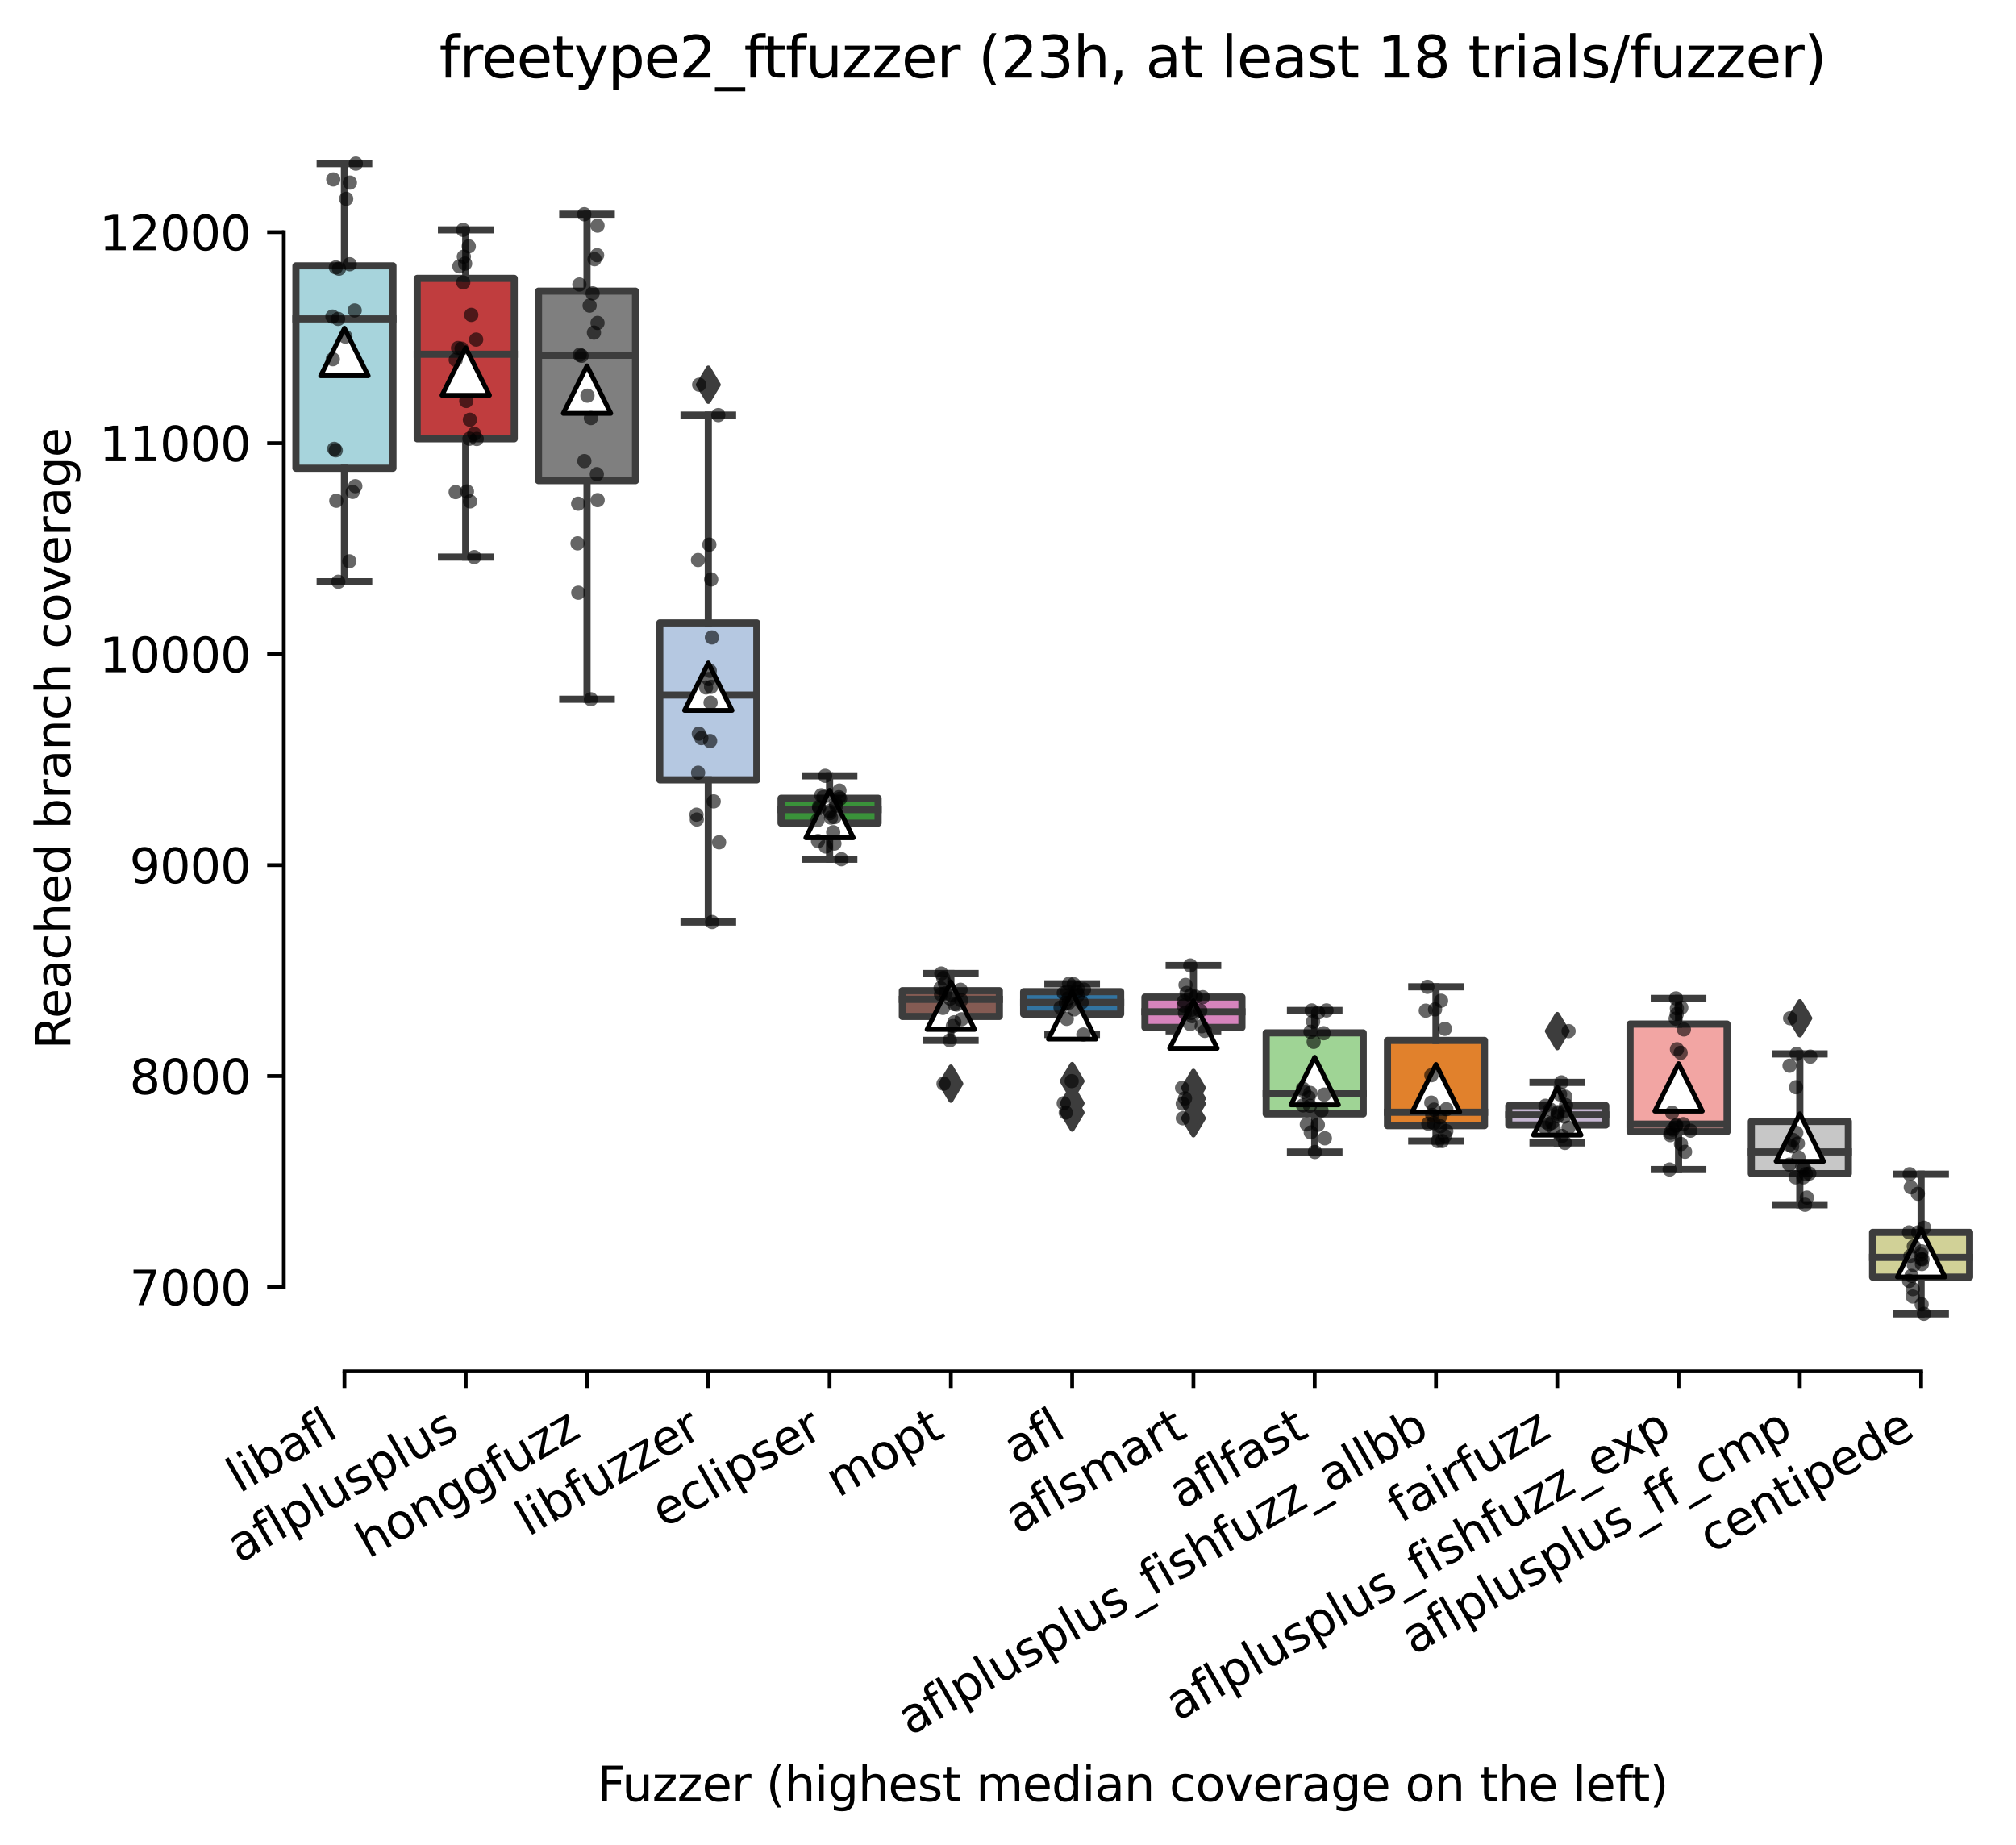 <?xml version="1.0" encoding="utf-8" standalone="no"?>
<!DOCTYPE svg PUBLIC "-//W3C//DTD SVG 1.1//EN"
  "http://www.w3.org/Graphics/SVG/1.1/DTD/svg11.dtd">
<svg xmlns:xlink="http://www.w3.org/1999/xlink" width="424.011pt" height="388.108pt" viewBox="0 0 424.011 388.108" xmlns="http://www.w3.org/2000/svg" version="1.1">
 <defs>
  <style type="text/css">*{stroke-linejoin: round; stroke-linecap: butt}</style>
 </defs>
 <g id="figure_1">
  <g id="patch_1">
   <path d="M 0 388.108 
L 424.011 388.108 
L 424.011 -0 
L 0 -0 
z
" style="fill: #ffffff"/>
  </g>
  <g id="axes_1">
   <g id="patch_2">
    <path d="M 59.691 288.43 
L 416.811 288.43 
L 416.811 22.318 
L 59.691 22.318 
z
" style="fill: #ffffff"/>
   </g>
   <g id="patch_3">
    <path d="M 62.241 98.488 
L 82.648 98.488 
L 82.648 55.913 
L 62.241 55.913 
L 62.241 98.488 
z
" clip-path="url(#p07c836dd88)" style="fill: #a7d4dc; stroke: #3d3d3d; stroke-width: 1.5; stroke-linejoin: miter"/>
   </g>
   <g id="patch_4">
    <path d="M 87.75 92.287 
L 108.157 92.287 
L 108.157 58.553 
L 87.75 58.553 
L 87.75 92.287 
z
" clip-path="url(#p07c836dd88)" style="fill: #c03d3e; stroke: #3d3d3d; stroke-width: 1.5; stroke-linejoin: miter"/>
   </g>
   <g id="patch_5">
    <path d="M 113.259 101.095 
L 133.665 101.095 
L 133.665 61.237 
L 113.259 61.237 
L 113.259 101.095 
z
" clip-path="url(#p07c836dd88)" style="fill: #7f7f7f; stroke: #3d3d3d; stroke-width: 1.5; stroke-linejoin: miter"/>
   </g>
   <g id="patch_6">
    <path d="M 138.767 164.027 
L 159.174 164.027 
L 159.174 131.025 
L 138.767 131.025 
L 138.767 164.027 
z
" clip-path="url(#p07c836dd88)" style="fill: #b5c8e1; stroke: #3d3d3d; stroke-width: 1.5; stroke-linejoin: miter"/>
   </g>
   <g id="patch_7">
    <path d="M 164.276 173.134 
L 184.683 173.134 
L 184.683 167.898 
L 164.276 167.898 
L 164.276 173.134 
z
" clip-path="url(#p07c836dd88)" style="fill: #3a923a; stroke: #3d3d3d; stroke-width: 1.5; stroke-linejoin: miter"/>
   </g>
   <g id="patch_8">
    <path d="M 189.784 213.791 
L 210.191 213.791 
L 210.191 208.366 
L 189.784 208.366 
L 189.784 213.791 
z
" clip-path="url(#p07c836dd88)" style="fill: #845b53; stroke: #3d3d3d; stroke-width: 1.5; stroke-linejoin: miter"/>
   </g>
   <g id="patch_9">
    <path d="M 215.293 213.303 
L 235.7 213.303 
L 235.7 208.577 
L 215.293 208.577 
L 215.293 213.303 
z
" clip-path="url(#p07c836dd88)" style="fill: #3274a1; stroke: #3d3d3d; stroke-width: 1.5; stroke-linejoin: miter"/>
   </g>
   <g id="patch_10">
    <path d="M 240.801 216.098 
L 261.208 216.098 
L 261.208 209.709 
L 240.801 209.709 
L 240.801 216.098 
z
" clip-path="url(#p07c836dd88)" style="fill: #d684bd; stroke: #3d3d3d; stroke-width: 1.5; stroke-linejoin: miter"/>
   </g>
   <g id="patch_11">
    <path d="M 266.31 234.291 
L 286.717 234.291 
L 286.717 217.241 
L 266.31 217.241 
L 266.31 234.291 
z
" clip-path="url(#p07c836dd88)" style="fill: #9fd495; stroke: #3d3d3d; stroke-width: 1.5; stroke-linejoin: miter"/>
   </g>
   <g id="patch_12">
    <path d="M 291.819 236.754 
L 312.225 236.754 
L 312.225 218.827 
L 291.819 218.827 
L 291.819 236.754 
z
" clip-path="url(#p07c836dd88)" style="fill: #e1812c; stroke: #3d3d3d; stroke-width: 1.5; stroke-linejoin: miter"/>
   </g>
   <g id="patch_13">
    <path d="M 317.327 236.621 
L 337.734 236.621 
L 337.734 232.549 
L 317.327 232.549 
L 317.327 236.621 
z
" clip-path="url(#p07c836dd88)" style="fill: #c4b5d0; stroke: #3d3d3d; stroke-width: 1.5; stroke-linejoin: miter"/>
   </g>
   <g id="patch_14">
    <path d="M 342.836 238.04 
L 363.243 238.04 
L 363.243 215.388 
L 342.836 215.388 
L 342.836 238.04 
z
" clip-path="url(#p07c836dd88)" style="fill: #f2a5a3; stroke: #3d3d3d; stroke-width: 1.5; stroke-linejoin: miter"/>
   </g>
   <g id="patch_15">
    <path d="M 368.344 246.848 
L 388.751 246.848 
L 388.751 235.866 
L 368.344 235.866 
L 368.344 246.848 
z
" clip-path="url(#p07c836dd88)" style="fill: #c7c7c7; stroke: #3d3d3d; stroke-width: 1.5; stroke-linejoin: miter"/>
   </g>
   <g id="patch_16">
    <path d="M 393.853 268.613 
L 414.26 268.613 
L 414.26 259.206 
L 393.853 259.206 
L 393.853 268.613 
z
" clip-path="url(#p07c836dd88)" style="fill: #d1d197; stroke: #3d3d3d; stroke-width: 1.5; stroke-linejoin: miter"/>
   </g>
   <g id="matplotlib.axis_1">
    <g id="xtick_1">
     <g id="line2d_1">
      <defs>
       <path id="m625faf71d8" d="M 0 0 
L 0 3.5 
" style="stroke: #000000; stroke-width: 0.8"/>
      </defs>
      <g>
       <use xlink:href="#m625faf71d8" x="72.445" y="288.43" style="stroke: #000000; stroke-width: 0.8"/>
      </g>
     </g>
     <g id="text_1">
      <!-- libafl -->
      <g transform="translate(50.334 314.176) rotate(-30) scale(0.1 -0.1)">
       <defs>
        <path id="DejaVuSans-6c" d="M 603 4863 
L 1178 4863 
L 1178 0 
L 603 0 
L 603 4863 
z
" transform="scale(0.016)"/>
        <path id="DejaVuSans-69" d="M 603 3500 
L 1178 3500 
L 1178 0 
L 603 0 
L 603 3500 
z
M 603 4863 
L 1178 4863 
L 1178 4134 
L 603 4134 
L 603 4863 
z
" transform="scale(0.016)"/>
        <path id="DejaVuSans-62" d="M 3116 1747 
Q 3116 2381 2855 2742 
Q 2594 3103 2138 3103 
Q 1681 3103 1420 2742 
Q 1159 2381 1159 1747 
Q 1159 1113 1420 752 
Q 1681 391 2138 391 
Q 2594 391 2855 752 
Q 3116 1113 3116 1747 
z
M 1159 2969 
Q 1341 3281 1617 3432 
Q 1894 3584 2278 3584 
Q 2916 3584 3314 3078 
Q 3713 2572 3713 1747 
Q 3713 922 3314 415 
Q 2916 -91 2278 -91 
Q 1894 -91 1617 61 
Q 1341 213 1159 525 
L 1159 0 
L 581 0 
L 581 4863 
L 1159 4863 
L 1159 2969 
z
" transform="scale(0.016)"/>
        <path id="DejaVuSans-61" d="M 2194 1759 
Q 1497 1759 1228 1600 
Q 959 1441 959 1056 
Q 959 750 1161 570 
Q 1363 391 1709 391 
Q 2188 391 2477 730 
Q 2766 1069 2766 1631 
L 2766 1759 
L 2194 1759 
z
M 3341 1997 
L 3341 0 
L 2766 0 
L 2766 531 
Q 2569 213 2275 61 
Q 1981 -91 1556 -91 
Q 1019 -91 701 211 
Q 384 513 384 1019 
Q 384 1609 779 1909 
Q 1175 2209 1959 2209 
L 2766 2209 
L 2766 2266 
Q 2766 2663 2505 2880 
Q 2244 3097 1772 3097 
Q 1472 3097 1187 3025 
Q 903 2953 641 2809 
L 641 3341 
Q 956 3463 1253 3523 
Q 1550 3584 1831 3584 
Q 2591 3584 2966 3190 
Q 3341 2797 3341 1997 
z
" transform="scale(0.016)"/>
        <path id="DejaVuSans-66" d="M 2375 4863 
L 2375 4384 
L 1825 4384 
Q 1516 4384 1395 4259 
Q 1275 4134 1275 3809 
L 1275 3500 
L 2222 3500 
L 2222 3053 
L 1275 3053 
L 1275 0 
L 697 0 
L 697 3053 
L 147 3053 
L 147 3500 
L 697 3500 
L 697 3744 
Q 697 4328 969 4595 
Q 1241 4863 1831 4863 
L 2375 4863 
z
" transform="scale(0.016)"/>
       </defs>
       <use xlink:href="#DejaVuSans-6c"/>
       <use xlink:href="#DejaVuSans-69" x="27.783"/>
       <use xlink:href="#DejaVuSans-62" x="55.566"/>
       <use xlink:href="#DejaVuSans-61" x="119.043"/>
       <use xlink:href="#DejaVuSans-66" x="180.322"/>
       <use xlink:href="#DejaVuSans-6c" x="215.527"/>
      </g>
     </g>
    </g>
    <g id="xtick_2">
     <g id="line2d_2">
      <g>
       <use xlink:href="#m625faf71d8" x="97.953" y="288.43" style="stroke: #000000; stroke-width: 0.8"/>
      </g>
     </g>
     <g id="text_2">
      <!-- aflplusplus -->
      <g transform="translate(50.344 328.897) rotate(-30) scale(0.1 -0.1)">
       <defs>
        <path id="DejaVuSans-70" d="M 1159 525 
L 1159 -1331 
L 581 -1331 
L 581 3500 
L 1159 3500 
L 1159 2969 
Q 1341 3281 1617 3432 
Q 1894 3584 2278 3584 
Q 2916 3584 3314 3078 
Q 3713 2572 3713 1747 
Q 3713 922 3314 415 
Q 2916 -91 2278 -91 
Q 1894 -91 1617 61 
Q 1341 213 1159 525 
z
M 3116 1747 
Q 3116 2381 2855 2742 
Q 2594 3103 2138 3103 
Q 1681 3103 1420 2742 
Q 1159 2381 1159 1747 
Q 1159 1113 1420 752 
Q 1681 391 2138 391 
Q 2594 391 2855 752 
Q 3116 1113 3116 1747 
z
" transform="scale(0.016)"/>
        <path id="DejaVuSans-75" d="M 544 1381 
L 544 3500 
L 1119 3500 
L 1119 1403 
Q 1119 906 1312 657 
Q 1506 409 1894 409 
Q 2359 409 2629 706 
Q 2900 1003 2900 1516 
L 2900 3500 
L 3475 3500 
L 3475 0 
L 2900 0 
L 2900 538 
Q 2691 219 2414 64 
Q 2138 -91 1772 -91 
Q 1169 -91 856 284 
Q 544 659 544 1381 
z
M 1991 3584 
L 1991 3584 
z
" transform="scale(0.016)"/>
        <path id="DejaVuSans-73" d="M 2834 3397 
L 2834 2853 
Q 2591 2978 2328 3040 
Q 2066 3103 1784 3103 
Q 1356 3103 1142 2972 
Q 928 2841 928 2578 
Q 928 2378 1081 2264 
Q 1234 2150 1697 2047 
L 1894 2003 
Q 2506 1872 2764 1633 
Q 3022 1394 3022 966 
Q 3022 478 2636 193 
Q 2250 -91 1575 -91 
Q 1294 -91 989 -36 
Q 684 19 347 128 
L 347 722 
Q 666 556 975 473 
Q 1284 391 1588 391 
Q 1994 391 2212 530 
Q 2431 669 2431 922 
Q 2431 1156 2273 1281 
Q 2116 1406 1581 1522 
L 1381 1569 
Q 847 1681 609 1914 
Q 372 2147 372 2553 
Q 372 3047 722 3315 
Q 1072 3584 1716 3584 
Q 2034 3584 2315 3537 
Q 2597 3491 2834 3397 
z
" transform="scale(0.016)"/>
       </defs>
       <use xlink:href="#DejaVuSans-61"/>
       <use xlink:href="#DejaVuSans-66" x="61.279"/>
       <use xlink:href="#DejaVuSans-6c" x="96.484"/>
       <use xlink:href="#DejaVuSans-70" x="124.268"/>
       <use xlink:href="#DejaVuSans-6c" x="187.744"/>
       <use xlink:href="#DejaVuSans-75" x="215.527"/>
       <use xlink:href="#DejaVuSans-73" x="278.906"/>
       <use xlink:href="#DejaVuSans-70" x="331.006"/>
       <use xlink:href="#DejaVuSans-6c" x="394.482"/>
       <use xlink:href="#DejaVuSans-75" x="422.266"/>
       <use xlink:href="#DejaVuSans-73" x="485.645"/>
      </g>
     </g>
    </g>
    <g id="xtick_3">
     <g id="line2d_3">
      <g>
       <use xlink:href="#m625faf71d8" x="123.462" y="288.43" style="stroke: #000000; stroke-width: 0.8"/>
      </g>
     </g>
     <g id="text_3">
      <!-- honggfuzz -->
      <g transform="translate(77.523 327.933) rotate(-30) scale(0.1 -0.1)">
       <defs>
        <path id="DejaVuSans-68" d="M 3513 2113 
L 3513 0 
L 2938 0 
L 2938 2094 
Q 2938 2591 2744 2837 
Q 2550 3084 2163 3084 
Q 1697 3084 1428 2787 
Q 1159 2491 1159 1978 
L 1159 0 
L 581 0 
L 581 4863 
L 1159 4863 
L 1159 2956 
Q 1366 3272 1645 3428 
Q 1925 3584 2291 3584 
Q 2894 3584 3203 3211 
Q 3513 2838 3513 2113 
z
" transform="scale(0.016)"/>
        <path id="DejaVuSans-6f" d="M 1959 3097 
Q 1497 3097 1228 2736 
Q 959 2375 959 1747 
Q 959 1119 1226 758 
Q 1494 397 1959 397 
Q 2419 397 2687 759 
Q 2956 1122 2956 1747 
Q 2956 2369 2687 2733 
Q 2419 3097 1959 3097 
z
M 1959 3584 
Q 2709 3584 3137 3096 
Q 3566 2609 3566 1747 
Q 3566 888 3137 398 
Q 2709 -91 1959 -91 
Q 1206 -91 779 398 
Q 353 888 353 1747 
Q 353 2609 779 3096 
Q 1206 3584 1959 3584 
z
" transform="scale(0.016)"/>
        <path id="DejaVuSans-6e" d="M 3513 2113 
L 3513 0 
L 2938 0 
L 2938 2094 
Q 2938 2591 2744 2837 
Q 2550 3084 2163 3084 
Q 1697 3084 1428 2787 
Q 1159 2491 1159 1978 
L 1159 0 
L 581 0 
L 581 3500 
L 1159 3500 
L 1159 2956 
Q 1366 3272 1645 3428 
Q 1925 3584 2291 3584 
Q 2894 3584 3203 3211 
Q 3513 2838 3513 2113 
z
" transform="scale(0.016)"/>
        <path id="DejaVuSans-67" d="M 2906 1791 
Q 2906 2416 2648 2759 
Q 2391 3103 1925 3103 
Q 1463 3103 1205 2759 
Q 947 2416 947 1791 
Q 947 1169 1205 825 
Q 1463 481 1925 481 
Q 2391 481 2648 825 
Q 2906 1169 2906 1791 
z
M 3481 434 
Q 3481 -459 3084 -895 
Q 2688 -1331 1869 -1331 
Q 1566 -1331 1297 -1286 
Q 1028 -1241 775 -1147 
L 775 -588 
Q 1028 -725 1275 -790 
Q 1522 -856 1778 -856 
Q 2344 -856 2625 -561 
Q 2906 -266 2906 331 
L 2906 616 
Q 2728 306 2450 153 
Q 2172 0 1784 0 
Q 1141 0 747 490 
Q 353 981 353 1791 
Q 353 2603 747 3093 
Q 1141 3584 1784 3584 
Q 2172 3584 2450 3431 
Q 2728 3278 2906 2969 
L 2906 3500 
L 3481 3500 
L 3481 434 
z
" transform="scale(0.016)"/>
        <path id="DejaVuSans-7a" d="M 353 3500 
L 3084 3500 
L 3084 2975 
L 922 459 
L 3084 459 
L 3084 0 
L 275 0 
L 275 525 
L 2438 3041 
L 353 3041 
L 353 3500 
z
" transform="scale(0.016)"/>
       </defs>
       <use xlink:href="#DejaVuSans-68"/>
       <use xlink:href="#DejaVuSans-6f" x="63.379"/>
       <use xlink:href="#DejaVuSans-6e" x="124.561"/>
       <use xlink:href="#DejaVuSans-67" x="187.939"/>
       <use xlink:href="#DejaVuSans-67" x="251.416"/>
       <use xlink:href="#DejaVuSans-66" x="314.893"/>
       <use xlink:href="#DejaVuSans-75" x="350.098"/>
       <use xlink:href="#DejaVuSans-7a" x="413.477"/>
       <use xlink:href="#DejaVuSans-7a" x="465.967"/>
      </g>
     </g>
    </g>
    <g id="xtick_4">
     <g id="line2d_4">
      <g>
       <use xlink:href="#m625faf71d8" x="148.971" y="288.43" style="stroke: #000000; stroke-width: 0.8"/>
      </g>
     </g>
     <g id="text_4">
      <!-- libfuzzer -->
      <g transform="translate(111.104 323.272) rotate(-30) scale(0.1 -0.1)">
       <defs>
        <path id="DejaVuSans-65" d="M 3597 1894 
L 3597 1613 
L 953 1613 
Q 991 1019 1311 708 
Q 1631 397 2203 397 
Q 2534 397 2845 478 
Q 3156 559 3463 722 
L 3463 178 
Q 3153 47 2828 -22 
Q 2503 -91 2169 -91 
Q 1331 -91 842 396 
Q 353 884 353 1716 
Q 353 2575 817 3079 
Q 1281 3584 2069 3584 
Q 2775 3584 3186 3129 
Q 3597 2675 3597 1894 
z
M 3022 2063 
Q 3016 2534 2758 2815 
Q 2500 3097 2075 3097 
Q 1594 3097 1305 2825 
Q 1016 2553 972 2059 
L 3022 2063 
z
" transform="scale(0.016)"/>
        <path id="DejaVuSans-72" d="M 2631 2963 
Q 2534 3019 2420 3045 
Q 2306 3072 2169 3072 
Q 1681 3072 1420 2755 
Q 1159 2438 1159 1844 
L 1159 0 
L 581 0 
L 581 3500 
L 1159 3500 
L 1159 2956 
Q 1341 3275 1631 3429 
Q 1922 3584 2338 3584 
Q 2397 3584 2469 3576 
Q 2541 3569 2628 3553 
L 2631 2963 
z
" transform="scale(0.016)"/>
       </defs>
       <use xlink:href="#DejaVuSans-6c"/>
       <use xlink:href="#DejaVuSans-69" x="27.783"/>
       <use xlink:href="#DejaVuSans-62" x="55.566"/>
       <use xlink:href="#DejaVuSans-66" x="119.043"/>
       <use xlink:href="#DejaVuSans-75" x="154.248"/>
       <use xlink:href="#DejaVuSans-7a" x="217.627"/>
       <use xlink:href="#DejaVuSans-7a" x="270.117"/>
       <use xlink:href="#DejaVuSans-65" x="322.607"/>
       <use xlink:href="#DejaVuSans-72" x="384.131"/>
      </g>
     </g>
    </g>
    <g id="xtick_5">
     <g id="line2d_5">
      <g>
       <use xlink:href="#m625faf71d8" x="174.479" y="288.43" style="stroke: #000000; stroke-width: 0.8"/>
      </g>
     </g>
     <g id="text_5">
      <!-- eclipser -->
      <g transform="translate(139.639 321.525) rotate(-30) scale(0.1 -0.1)">
       <defs>
        <path id="DejaVuSans-63" d="M 3122 3366 
L 3122 2828 
Q 2878 2963 2633 3030 
Q 2388 3097 2138 3097 
Q 1578 3097 1268 2742 
Q 959 2388 959 1747 
Q 959 1106 1268 751 
Q 1578 397 2138 397 
Q 2388 397 2633 464 
Q 2878 531 3122 666 
L 3122 134 
Q 2881 22 2623 -34 
Q 2366 -91 2075 -91 
Q 1284 -91 818 406 
Q 353 903 353 1747 
Q 353 2603 823 3093 
Q 1294 3584 2113 3584 
Q 2378 3584 2631 3529 
Q 2884 3475 3122 3366 
z
" transform="scale(0.016)"/>
       </defs>
       <use xlink:href="#DejaVuSans-65"/>
       <use xlink:href="#DejaVuSans-63" x="61.523"/>
       <use xlink:href="#DejaVuSans-6c" x="116.504"/>
       <use xlink:href="#DejaVuSans-69" x="144.287"/>
       <use xlink:href="#DejaVuSans-70" x="172.07"/>
       <use xlink:href="#DejaVuSans-73" x="235.547"/>
       <use xlink:href="#DejaVuSans-65" x="287.646"/>
       <use xlink:href="#DejaVuSans-72" x="349.17"/>
      </g>
     </g>
    </g>
    <g id="xtick_6">
     <g id="line2d_6">
      <g>
       <use xlink:href="#m625faf71d8" x="199.988" y="288.43" style="stroke: #000000; stroke-width: 0.8"/>
      </g>
     </g>
     <g id="text_6">
      <!-- mopt -->
      <g transform="translate(176.32 315.075) rotate(-30) scale(0.1 -0.1)">
       <defs>
        <path id="DejaVuSans-6d" d="M 3328 2828 
Q 3544 3216 3844 3400 
Q 4144 3584 4550 3584 
Q 5097 3584 5394 3201 
Q 5691 2819 5691 2113 
L 5691 0 
L 5113 0 
L 5113 2094 
Q 5113 2597 4934 2840 
Q 4756 3084 4391 3084 
Q 3944 3084 3684 2787 
Q 3425 2491 3425 1978 
L 3425 0 
L 2847 0 
L 2847 2094 
Q 2847 2600 2669 2842 
Q 2491 3084 2119 3084 
Q 1678 3084 1418 2786 
Q 1159 2488 1159 1978 
L 1159 0 
L 581 0 
L 581 3500 
L 1159 3500 
L 1159 2956 
Q 1356 3278 1631 3431 
Q 1906 3584 2284 3584 
Q 2666 3584 2933 3390 
Q 3200 3197 3328 2828 
z
" transform="scale(0.016)"/>
        <path id="DejaVuSans-74" d="M 1172 4494 
L 1172 3500 
L 2356 3500 
L 2356 3053 
L 1172 3053 
L 1172 1153 
Q 1172 725 1289 603 
Q 1406 481 1766 481 
L 2356 481 
L 2356 0 
L 1766 0 
Q 1100 0 847 248 
Q 594 497 594 1153 
L 594 3053 
L 172 3053 
L 172 3500 
L 594 3500 
L 594 4494 
L 1172 4494 
z
" transform="scale(0.016)"/>
       </defs>
       <use xlink:href="#DejaVuSans-6d"/>
       <use xlink:href="#DejaVuSans-6f" x="97.412"/>
       <use xlink:href="#DejaVuSans-70" x="158.594"/>
       <use xlink:href="#DejaVuSans-74" x="222.07"/>
      </g>
     </g>
    </g>
    <g id="xtick_7">
     <g id="line2d_7">
      <g>
       <use xlink:href="#m625faf71d8" x="225.496" y="288.43" style="stroke: #000000; stroke-width: 0.8"/>
      </g>
     </g>
     <g id="text_7">
      <!-- afl -->
      <g transform="translate(213.695 308.224) rotate(-30) scale(0.1 -0.1)">
       <use xlink:href="#DejaVuSans-61"/>
       <use xlink:href="#DejaVuSans-66" x="61.279"/>
       <use xlink:href="#DejaVuSans-6c" x="96.484"/>
      </g>
     </g>
    </g>
    <g id="xtick_8">
     <g id="line2d_8">
      <g>
       <use xlink:href="#m625faf71d8" x="251.005" y="288.43" style="stroke: #000000; stroke-width: 0.8"/>
      </g>
     </g>
     <g id="text_8">
      <!-- aflsmart -->
      <g transform="translate(213.994 322.779) rotate(-30) scale(0.1 -0.1)">
       <use xlink:href="#DejaVuSans-61"/>
       <use xlink:href="#DejaVuSans-66" x="61.279"/>
       <use xlink:href="#DejaVuSans-6c" x="96.484"/>
       <use xlink:href="#DejaVuSans-73" x="124.268"/>
       <use xlink:href="#DejaVuSans-6d" x="176.367"/>
       <use xlink:href="#DejaVuSans-61" x="273.779"/>
       <use xlink:href="#DejaVuSans-72" x="335.059"/>
       <use xlink:href="#DejaVuSans-74" x="376.172"/>
      </g>
     </g>
    </g>
    <g id="xtick_9">
     <g id="line2d_9">
      <g>
       <use xlink:href="#m625faf71d8" x="276.513" y="288.43" style="stroke: #000000; stroke-width: 0.8"/>
      </g>
     </g>
     <g id="text_9">
      <!-- aflfast -->
      <g transform="translate(248.45 317.613) rotate(-30) scale(0.1 -0.1)">
       <use xlink:href="#DejaVuSans-61"/>
       <use xlink:href="#DejaVuSans-66" x="61.279"/>
       <use xlink:href="#DejaVuSans-6c" x="96.484"/>
       <use xlink:href="#DejaVuSans-66" x="124.268"/>
       <use xlink:href="#DejaVuSans-61" x="159.473"/>
       <use xlink:href="#DejaVuSans-73" x="220.752"/>
       <use xlink:href="#DejaVuSans-74" x="272.852"/>
      </g>
     </g>
    </g>
    <g id="xtick_10">
     <g id="line2d_10">
      <g>
       <use xlink:href="#m625faf71d8" x="302.022" y="288.43" style="stroke: #000000; stroke-width: 0.8"/>
      </g>
     </g>
     <g id="text_10">
      <!-- aflplusplus_fishfuzz_allbb -->
      <g transform="translate(191.417 365.188) rotate(-30) scale(0.1 -0.1)">
       <defs>
        <path id="DejaVuSans-5f" d="M 3263 -1063 
L 3263 -1509 
L -63 -1509 
L -63 -1063 
L 3263 -1063 
z
" transform="scale(0.016)"/>
       </defs>
       <use xlink:href="#DejaVuSans-61"/>
       <use xlink:href="#DejaVuSans-66" x="61.279"/>
       <use xlink:href="#DejaVuSans-6c" x="96.484"/>
       <use xlink:href="#DejaVuSans-70" x="124.268"/>
       <use xlink:href="#DejaVuSans-6c" x="187.744"/>
       <use xlink:href="#DejaVuSans-75" x="215.527"/>
       <use xlink:href="#DejaVuSans-73" x="278.906"/>
       <use xlink:href="#DejaVuSans-70" x="331.006"/>
       <use xlink:href="#DejaVuSans-6c" x="394.482"/>
       <use xlink:href="#DejaVuSans-75" x="422.266"/>
       <use xlink:href="#DejaVuSans-73" x="485.645"/>
       <use xlink:href="#DejaVuSans-5f" x="537.744"/>
       <use xlink:href="#DejaVuSans-66" x="587.744"/>
       <use xlink:href="#DejaVuSans-69" x="622.949"/>
       <use xlink:href="#DejaVuSans-73" x="650.732"/>
       <use xlink:href="#DejaVuSans-68" x="702.832"/>
       <use xlink:href="#DejaVuSans-66" x="766.211"/>
       <use xlink:href="#DejaVuSans-75" x="801.416"/>
       <use xlink:href="#DejaVuSans-7a" x="864.795"/>
       <use xlink:href="#DejaVuSans-7a" x="917.285"/>
       <use xlink:href="#DejaVuSans-5f" x="969.775"/>
       <use xlink:href="#DejaVuSans-61" x="1019.775"/>
       <use xlink:href="#DejaVuSans-6c" x="1081.055"/>
       <use xlink:href="#DejaVuSans-6c" x="1108.838"/>
       <use xlink:href="#DejaVuSans-62" x="1136.621"/>
       <use xlink:href="#DejaVuSans-62" x="1200.098"/>
      </g>
     </g>
    </g>
    <g id="xtick_11">
     <g id="line2d_11">
      <g>
       <use xlink:href="#m625faf71d8" x="327.531" y="288.43" style="stroke: #000000; stroke-width: 0.8"/>
      </g>
     </g>
     <g id="text_11">
      <!-- fairfuzz -->
      <g transform="translate(294.541 320.457) rotate(-30) scale(0.1 -0.1)">
       <use xlink:href="#DejaVuSans-66"/>
       <use xlink:href="#DejaVuSans-61" x="35.205"/>
       <use xlink:href="#DejaVuSans-69" x="96.484"/>
       <use xlink:href="#DejaVuSans-72" x="124.268"/>
       <use xlink:href="#DejaVuSans-66" x="165.381"/>
       <use xlink:href="#DejaVuSans-75" x="200.586"/>
       <use xlink:href="#DejaVuSans-7a" x="263.965"/>
       <use xlink:href="#DejaVuSans-7a" x="316.455"/>
      </g>
     </g>
    </g>
    <g id="xtick_12">
     <g id="line2d_12">
      <g>
       <use xlink:href="#m625faf71d8" x="353.039" y="288.43" style="stroke: #000000; stroke-width: 0.8"/>
      </g>
     </g>
     <g id="text_12">
      <!-- aflplusplus_fishfuzz_exp -->
      <g transform="translate(247.748 362.12) rotate(-30) scale(0.1 -0.1)">
       <defs>
        <path id="DejaVuSans-78" d="M 3513 3500 
L 2247 1797 
L 3578 0 
L 2900 0 
L 1881 1375 
L 863 0 
L 184 0 
L 1544 1831 
L 300 3500 
L 978 3500 
L 1906 2253 
L 2834 3500 
L 3513 3500 
z
" transform="scale(0.016)"/>
       </defs>
       <use xlink:href="#DejaVuSans-61"/>
       <use xlink:href="#DejaVuSans-66" x="61.279"/>
       <use xlink:href="#DejaVuSans-6c" x="96.484"/>
       <use xlink:href="#DejaVuSans-70" x="124.268"/>
       <use xlink:href="#DejaVuSans-6c" x="187.744"/>
       <use xlink:href="#DejaVuSans-75" x="215.527"/>
       <use xlink:href="#DejaVuSans-73" x="278.906"/>
       <use xlink:href="#DejaVuSans-70" x="331.006"/>
       <use xlink:href="#DejaVuSans-6c" x="394.482"/>
       <use xlink:href="#DejaVuSans-75" x="422.266"/>
       <use xlink:href="#DejaVuSans-73" x="485.645"/>
       <use xlink:href="#DejaVuSans-5f" x="537.744"/>
       <use xlink:href="#DejaVuSans-66" x="587.744"/>
       <use xlink:href="#DejaVuSans-69" x="622.949"/>
       <use xlink:href="#DejaVuSans-73" x="650.732"/>
       <use xlink:href="#DejaVuSans-68" x="702.832"/>
       <use xlink:href="#DejaVuSans-66" x="766.211"/>
       <use xlink:href="#DejaVuSans-75" x="801.416"/>
       <use xlink:href="#DejaVuSans-7a" x="864.795"/>
       <use xlink:href="#DejaVuSans-7a" x="917.285"/>
       <use xlink:href="#DejaVuSans-5f" x="969.775"/>
       <use xlink:href="#DejaVuSans-65" x="1019.775"/>
       <use xlink:href="#DejaVuSans-78" x="1079.549"/>
       <use xlink:href="#DejaVuSans-70" x="1138.729"/>
      </g>
     </g>
    </g>
    <g id="xtick_13">
     <g id="line2d_13">
      <g>
       <use xlink:href="#m625faf71d8" x="378.548" y="288.43" style="stroke: #000000; stroke-width: 0.8"/>
      </g>
     </g>
     <g id="text_13">
      <!-- aflplusplus_ff_cmp -->
      <g transform="translate(297.347 348.211) rotate(-30) scale(0.1 -0.1)">
       <use xlink:href="#DejaVuSans-61"/>
       <use xlink:href="#DejaVuSans-66" x="61.279"/>
       <use xlink:href="#DejaVuSans-6c" x="96.484"/>
       <use xlink:href="#DejaVuSans-70" x="124.268"/>
       <use xlink:href="#DejaVuSans-6c" x="187.744"/>
       <use xlink:href="#DejaVuSans-75" x="215.527"/>
       <use xlink:href="#DejaVuSans-73" x="278.906"/>
       <use xlink:href="#DejaVuSans-70" x="331.006"/>
       <use xlink:href="#DejaVuSans-6c" x="394.482"/>
       <use xlink:href="#DejaVuSans-75" x="422.266"/>
       <use xlink:href="#DejaVuSans-73" x="485.645"/>
       <use xlink:href="#DejaVuSans-5f" x="537.744"/>
       <use xlink:href="#DejaVuSans-66" x="587.744"/>
       <use xlink:href="#DejaVuSans-66" x="622.949"/>
       <use xlink:href="#DejaVuSans-5f" x="658.154"/>
       <use xlink:href="#DejaVuSans-63" x="708.154"/>
       <use xlink:href="#DejaVuSans-6d" x="763.135"/>
       <use xlink:href="#DejaVuSans-70" x="860.547"/>
      </g>
     </g>
    </g>
    <g id="xtick_14">
     <g id="line2d_14">
      <g>
       <use xlink:href="#m625faf71d8" x="404.056" y="288.43" style="stroke: #000000; stroke-width: 0.8"/>
      </g>
     </g>
     <g id="text_14">
      <!-- centipede -->
      <g transform="translate(359.983 326.856) rotate(-30) scale(0.1 -0.1)">
       <defs>
        <path id="DejaVuSans-64" d="M 2906 2969 
L 2906 4863 
L 3481 4863 
L 3481 0 
L 2906 0 
L 2906 525 
Q 2725 213 2448 61 
Q 2172 -91 1784 -91 
Q 1150 -91 751 415 
Q 353 922 353 1747 
Q 353 2572 751 3078 
Q 1150 3584 1784 3584 
Q 2172 3584 2448 3432 
Q 2725 3281 2906 2969 
z
M 947 1747 
Q 947 1113 1208 752 
Q 1469 391 1925 391 
Q 2381 391 2643 752 
Q 2906 1113 2906 1747 
Q 2906 2381 2643 2742 
Q 2381 3103 1925 3103 
Q 1469 3103 1208 2742 
Q 947 2381 947 1747 
z
" transform="scale(0.016)"/>
       </defs>
       <use xlink:href="#DejaVuSans-63"/>
       <use xlink:href="#DejaVuSans-65" x="54.98"/>
       <use xlink:href="#DejaVuSans-6e" x="116.504"/>
       <use xlink:href="#DejaVuSans-74" x="179.883"/>
       <use xlink:href="#DejaVuSans-69" x="219.092"/>
       <use xlink:href="#DejaVuSans-70" x="246.875"/>
       <use xlink:href="#DejaVuSans-65" x="310.352"/>
       <use xlink:href="#DejaVuSans-64" x="371.875"/>
       <use xlink:href="#DejaVuSans-65" x="435.352"/>
      </g>
     </g>
    </g>
    <g id="text_15">
     <!-- Fuzzer (highest median coverage on the left) -->
     <g transform="translate(125.633 378.828) scale(0.1 -0.1)">
      <defs>
       <path id="DejaVuSans-46" d="M 628 4666 
L 3309 4666 
L 3309 4134 
L 1259 4134 
L 1259 2759 
L 3109 2759 
L 3109 2228 
L 1259 2228 
L 1259 0 
L 628 0 
L 628 4666 
z
" transform="scale(0.016)"/>
       <path id="DejaVuSans-20" transform="scale(0.016)"/>
       <path id="DejaVuSans-28" d="M 1984 4856 
Q 1566 4138 1362 3434 
Q 1159 2731 1159 2009 
Q 1159 1288 1364 580 
Q 1569 -128 1984 -844 
L 1484 -844 
Q 1016 -109 783 600 
Q 550 1309 550 2009 
Q 550 2706 781 3412 
Q 1013 4119 1484 4856 
L 1984 4856 
z
" transform="scale(0.016)"/>
       <path id="DejaVuSans-76" d="M 191 3500 
L 800 3500 
L 1894 563 
L 2988 3500 
L 3597 3500 
L 2284 0 
L 1503 0 
L 191 3500 
z
" transform="scale(0.016)"/>
       <path id="DejaVuSans-29" d="M 513 4856 
L 1013 4856 
Q 1481 4119 1714 3412 
Q 1947 2706 1947 2009 
Q 1947 1309 1714 600 
Q 1481 -109 1013 -844 
L 513 -844 
Q 928 -128 1133 580 
Q 1338 1288 1338 2009 
Q 1338 2731 1133 3434 
Q 928 4138 513 4856 
z
" transform="scale(0.016)"/>
      </defs>
      <use xlink:href="#DejaVuSans-46"/>
      <use xlink:href="#DejaVuSans-75" x="52.02"/>
      <use xlink:href="#DejaVuSans-7a" x="115.398"/>
      <use xlink:href="#DejaVuSans-7a" x="167.889"/>
      <use xlink:href="#DejaVuSans-65" x="220.379"/>
      <use xlink:href="#DejaVuSans-72" x="281.902"/>
      <use xlink:href="#DejaVuSans-20" x="323.016"/>
      <use xlink:href="#DejaVuSans-28" x="354.803"/>
      <use xlink:href="#DejaVuSans-68" x="393.816"/>
      <use xlink:href="#DejaVuSans-69" x="457.195"/>
      <use xlink:href="#DejaVuSans-67" x="484.979"/>
      <use xlink:href="#DejaVuSans-68" x="548.455"/>
      <use xlink:href="#DejaVuSans-65" x="611.834"/>
      <use xlink:href="#DejaVuSans-73" x="673.357"/>
      <use xlink:href="#DejaVuSans-74" x="725.457"/>
      <use xlink:href="#DejaVuSans-20" x="764.666"/>
      <use xlink:href="#DejaVuSans-6d" x="796.453"/>
      <use xlink:href="#DejaVuSans-65" x="893.865"/>
      <use xlink:href="#DejaVuSans-64" x="955.389"/>
      <use xlink:href="#DejaVuSans-69" x="1018.865"/>
      <use xlink:href="#DejaVuSans-61" x="1046.648"/>
      <use xlink:href="#DejaVuSans-6e" x="1107.928"/>
      <use xlink:href="#DejaVuSans-20" x="1171.307"/>
      <use xlink:href="#DejaVuSans-63" x="1203.094"/>
      <use xlink:href="#DejaVuSans-6f" x="1258.074"/>
      <use xlink:href="#DejaVuSans-76" x="1319.256"/>
      <use xlink:href="#DejaVuSans-65" x="1378.436"/>
      <use xlink:href="#DejaVuSans-72" x="1439.959"/>
      <use xlink:href="#DejaVuSans-61" x="1481.072"/>
      <use xlink:href="#DejaVuSans-67" x="1542.352"/>
      <use xlink:href="#DejaVuSans-65" x="1605.828"/>
      <use xlink:href="#DejaVuSans-20" x="1667.352"/>
      <use xlink:href="#DejaVuSans-6f" x="1699.139"/>
      <use xlink:href="#DejaVuSans-6e" x="1760.32"/>
      <use xlink:href="#DejaVuSans-20" x="1823.699"/>
      <use xlink:href="#DejaVuSans-74" x="1855.486"/>
      <use xlink:href="#DejaVuSans-68" x="1894.695"/>
      <use xlink:href="#DejaVuSans-65" x="1958.074"/>
      <use xlink:href="#DejaVuSans-20" x="2019.598"/>
      <use xlink:href="#DejaVuSans-6c" x="2051.385"/>
      <use xlink:href="#DejaVuSans-65" x="2079.168"/>
      <use xlink:href="#DejaVuSans-66" x="2140.691"/>
      <use xlink:href="#DejaVuSans-74" x="2174.146"/>
      <use xlink:href="#DejaVuSans-29" x="2213.355"/>
     </g>
    </g>
   </g>
   <g id="matplotlib.axis_2">
    <g id="ytick_1">
     <g id="line2d_15">
      <defs>
       <path id="m3754a64f42" d="M 0 0 
L -3.5 0 
" style="stroke: #000000; stroke-width: 0.8"/>
      </defs>
      <g>
       <use xlink:href="#m3754a64f42" x="59.691" y="270.699" style="stroke: #000000; stroke-width: 0.8"/>
      </g>
     </g>
     <g id="text_16">
      <!-- 7000 -->
      <g transform="translate(27.241 274.498) scale(0.1 -0.1)">
       <defs>
        <path id="DejaVuSans-37" d="M 525 4666 
L 3525 4666 
L 3525 4397 
L 1831 0 
L 1172 0 
L 2766 4134 
L 525 4134 
L 525 4666 
z
" transform="scale(0.016)"/>
        <path id="DejaVuSans-30" d="M 2034 4250 
Q 1547 4250 1301 3770 
Q 1056 3291 1056 2328 
Q 1056 1369 1301 889 
Q 1547 409 2034 409 
Q 2525 409 2770 889 
Q 3016 1369 3016 2328 
Q 3016 3291 2770 3770 
Q 2525 4250 2034 4250 
z
M 2034 4750 
Q 2819 4750 3233 4129 
Q 3647 3509 3647 2328 
Q 3647 1150 3233 529 
Q 2819 -91 2034 -91 
Q 1250 -91 836 529 
Q 422 1150 422 2328 
Q 422 3509 836 4129 
Q 1250 4750 2034 4750 
z
" transform="scale(0.016)"/>
       </defs>
       <use xlink:href="#DejaVuSans-37"/>
       <use xlink:href="#DejaVuSans-30" x="63.623"/>
       <use xlink:href="#DejaVuSans-30" x="127.246"/>
       <use xlink:href="#DejaVuSans-30" x="190.869"/>
      </g>
     </g>
    </g>
    <g id="ytick_2">
     <g id="line2d_16">
      <g>
       <use xlink:href="#m3754a64f42" x="59.691" y="226.326" style="stroke: #000000; stroke-width: 0.8"/>
      </g>
     </g>
     <g id="text_17">
      <!-- 8000 -->
      <g transform="translate(27.241 230.125) scale(0.1 -0.1)">
       <defs>
        <path id="DejaVuSans-38" d="M 2034 2216 
Q 1584 2216 1326 1975 
Q 1069 1734 1069 1313 
Q 1069 891 1326 650 
Q 1584 409 2034 409 
Q 2484 409 2743 651 
Q 3003 894 3003 1313 
Q 3003 1734 2745 1975 
Q 2488 2216 2034 2216 
z
M 1403 2484 
Q 997 2584 770 2862 
Q 544 3141 544 3541 
Q 544 4100 942 4425 
Q 1341 4750 2034 4750 
Q 2731 4750 3128 4425 
Q 3525 4100 3525 3541 
Q 3525 3141 3298 2862 
Q 3072 2584 2669 2484 
Q 3125 2378 3379 2068 
Q 3634 1759 3634 1313 
Q 3634 634 3220 271 
Q 2806 -91 2034 -91 
Q 1263 -91 848 271 
Q 434 634 434 1313 
Q 434 1759 690 2068 
Q 947 2378 1403 2484 
z
M 1172 3481 
Q 1172 3119 1398 2916 
Q 1625 2713 2034 2713 
Q 2441 2713 2670 2916 
Q 2900 3119 2900 3481 
Q 2900 3844 2670 4047 
Q 2441 4250 2034 4250 
Q 1625 4250 1398 4047 
Q 1172 3844 1172 3481 
z
" transform="scale(0.016)"/>
       </defs>
       <use xlink:href="#DejaVuSans-38"/>
       <use xlink:href="#DejaVuSans-30" x="63.623"/>
       <use xlink:href="#DejaVuSans-30" x="127.246"/>
       <use xlink:href="#DejaVuSans-30" x="190.869"/>
      </g>
     </g>
    </g>
    <g id="ytick_3">
     <g id="line2d_17">
      <g>
       <use xlink:href="#m3754a64f42" x="59.691" y="181.953" style="stroke: #000000; stroke-width: 0.8"/>
      </g>
     </g>
     <g id="text_18">
      <!-- 9000 -->
      <g transform="translate(27.241 185.753) scale(0.1 -0.1)">
       <defs>
        <path id="DejaVuSans-39" d="M 703 97 
L 703 672 
Q 941 559 1184 500 
Q 1428 441 1663 441 
Q 2288 441 2617 861 
Q 2947 1281 2994 2138 
Q 2813 1869 2534 1725 
Q 2256 1581 1919 1581 
Q 1219 1581 811 2004 
Q 403 2428 403 3163 
Q 403 3881 828 4315 
Q 1253 4750 1959 4750 
Q 2769 4750 3195 4129 
Q 3622 3509 3622 2328 
Q 3622 1225 3098 567 
Q 2575 -91 1691 -91 
Q 1453 -91 1209 -44 
Q 966 3 703 97 
z
M 1959 2075 
Q 2384 2075 2632 2365 
Q 2881 2656 2881 3163 
Q 2881 3666 2632 3958 
Q 2384 4250 1959 4250 
Q 1534 4250 1286 3958 
Q 1038 3666 1038 3163 
Q 1038 2656 1286 2365 
Q 1534 2075 1959 2075 
z
" transform="scale(0.016)"/>
       </defs>
       <use xlink:href="#DejaVuSans-39"/>
       <use xlink:href="#DejaVuSans-30" x="63.623"/>
       <use xlink:href="#DejaVuSans-30" x="127.246"/>
       <use xlink:href="#DejaVuSans-30" x="190.869"/>
      </g>
     </g>
    </g>
    <g id="ytick_4">
     <g id="line2d_18">
      <g>
       <use xlink:href="#m3754a64f42" x="59.691" y="137.581" style="stroke: #000000; stroke-width: 0.8"/>
      </g>
     </g>
     <g id="text_19">
      <!-- 10000 -->
      <g transform="translate(20.878 141.38) scale(0.1 -0.1)">
       <defs>
        <path id="DejaVuSans-31" d="M 794 531 
L 1825 531 
L 1825 4091 
L 703 3866 
L 703 4441 
L 1819 4666 
L 2450 4666 
L 2450 531 
L 3481 531 
L 3481 0 
L 794 0 
L 794 531 
z
" transform="scale(0.016)"/>
       </defs>
       <use xlink:href="#DejaVuSans-31"/>
       <use xlink:href="#DejaVuSans-30" x="63.623"/>
       <use xlink:href="#DejaVuSans-30" x="127.246"/>
       <use xlink:href="#DejaVuSans-30" x="190.869"/>
       <use xlink:href="#DejaVuSans-30" x="254.492"/>
      </g>
     </g>
    </g>
    <g id="ytick_5">
     <g id="line2d_19">
      <g>
       <use xlink:href="#m3754a64f42" x="59.691" y="93.208" style="stroke: #000000; stroke-width: 0.8"/>
      </g>
     </g>
     <g id="text_20">
      <!-- 11000 -->
      <g transform="translate(20.878 97.007) scale(0.1 -0.1)">
       <use xlink:href="#DejaVuSans-31"/>
       <use xlink:href="#DejaVuSans-31" x="63.623"/>
       <use xlink:href="#DejaVuSans-30" x="127.246"/>
       <use xlink:href="#DejaVuSans-30" x="190.869"/>
       <use xlink:href="#DejaVuSans-30" x="254.492"/>
      </g>
     </g>
    </g>
    <g id="ytick_6">
     <g id="line2d_20">
      <g>
       <use xlink:href="#m3754a64f42" x="59.691" y="48.835" style="stroke: #000000; stroke-width: 0.8"/>
      </g>
     </g>
     <g id="text_21">
      <!-- 12000 -->
      <g transform="translate(20.878 52.634) scale(0.1 -0.1)">
       <defs>
        <path id="DejaVuSans-32" d="M 1228 531 
L 3431 531 
L 3431 0 
L 469 0 
L 469 531 
Q 828 903 1448 1529 
Q 2069 2156 2228 2338 
Q 2531 2678 2651 2914 
Q 2772 3150 2772 3378 
Q 2772 3750 2511 3984 
Q 2250 4219 1831 4219 
Q 1534 4219 1204 4116 
Q 875 4013 500 3803 
L 500 4441 
Q 881 4594 1212 4672 
Q 1544 4750 1819 4750 
Q 2544 4750 2975 4387 
Q 3406 4025 3406 3419 
Q 3406 3131 3298 2873 
Q 3191 2616 2906 2266 
Q 2828 2175 2409 1742 
Q 1991 1309 1228 531 
z
" transform="scale(0.016)"/>
       </defs>
       <use xlink:href="#DejaVuSans-31"/>
       <use xlink:href="#DejaVuSans-32" x="63.623"/>
       <use xlink:href="#DejaVuSans-30" x="127.246"/>
       <use xlink:href="#DejaVuSans-30" x="190.869"/>
       <use xlink:href="#DejaVuSans-30" x="254.492"/>
      </g>
     </g>
    </g>
    <g id="text_22">
     <!-- Reached branch coverage -->
     <g transform="translate(14.798 220.706) rotate(-90) scale(0.1 -0.1)">
      <defs>
       <path id="DejaVuSans-52" d="M 2841 2188 
Q 3044 2119 3236 1894 
Q 3428 1669 3622 1275 
L 4263 0 
L 3584 0 
L 2988 1197 
Q 2756 1666 2539 1819 
Q 2322 1972 1947 1972 
L 1259 1972 
L 1259 0 
L 628 0 
L 628 4666 
L 2053 4666 
Q 2853 4666 3247 4331 
Q 3641 3997 3641 3322 
Q 3641 2881 3436 2590 
Q 3231 2300 2841 2188 
z
M 1259 4147 
L 1259 2491 
L 2053 2491 
Q 2509 2491 2742 2702 
Q 2975 2913 2975 3322 
Q 2975 3731 2742 3939 
Q 2509 4147 2053 4147 
L 1259 4147 
z
" transform="scale(0.016)"/>
      </defs>
      <use xlink:href="#DejaVuSans-52"/>
      <use xlink:href="#DejaVuSans-65" x="64.982"/>
      <use xlink:href="#DejaVuSans-61" x="126.506"/>
      <use xlink:href="#DejaVuSans-63" x="187.785"/>
      <use xlink:href="#DejaVuSans-68" x="242.766"/>
      <use xlink:href="#DejaVuSans-65" x="306.145"/>
      <use xlink:href="#DejaVuSans-64" x="367.668"/>
      <use xlink:href="#DejaVuSans-20" x="431.145"/>
      <use xlink:href="#DejaVuSans-62" x="462.932"/>
      <use xlink:href="#DejaVuSans-72" x="526.408"/>
      <use xlink:href="#DejaVuSans-61" x="567.521"/>
      <use xlink:href="#DejaVuSans-6e" x="628.801"/>
      <use xlink:href="#DejaVuSans-63" x="692.18"/>
      <use xlink:href="#DejaVuSans-68" x="747.16"/>
      <use xlink:href="#DejaVuSans-20" x="810.539"/>
      <use xlink:href="#DejaVuSans-63" x="842.326"/>
      <use xlink:href="#DejaVuSans-6f" x="897.307"/>
      <use xlink:href="#DejaVuSans-76" x="958.488"/>
      <use xlink:href="#DejaVuSans-65" x="1017.668"/>
      <use xlink:href="#DejaVuSans-72" x="1079.191"/>
      <use xlink:href="#DejaVuSans-61" x="1120.305"/>
      <use xlink:href="#DejaVuSans-67" x="1181.584"/>
      <use xlink:href="#DejaVuSans-65" x="1245.061"/>
     </g>
    </g>
   </g>
   <g id="line2d_21">
    <path d="M 72.445 98.488 
L 72.445 122.361 
" clip-path="url(#p07c836dd88)" style="fill: none; stroke: #3d3d3d; stroke-width: 1.5; stroke-linecap: square"/>
   </g>
   <g id="line2d_22">
    <path d="M 72.445 55.913 
L 72.445 34.414 
" clip-path="url(#p07c836dd88)" style="fill: none; stroke: #3d3d3d; stroke-width: 1.5; stroke-linecap: square"/>
   </g>
   <g id="line2d_23">
    <path d="M 67.343 122.361 
L 77.547 122.361 
" clip-path="url(#p07c836dd88)" style="fill: none; stroke: #3d3d3d; stroke-width: 1.5; stroke-linecap: square"/>
   </g>
   <g id="line2d_24">
    <path d="M 67.343 34.414 
L 77.547 34.414 
" clip-path="url(#p07c836dd88)" style="fill: none; stroke: #3d3d3d; stroke-width: 1.5; stroke-linecap: square"/>
   </g>
   <g id="line2d_25"/>
   <g id="line2d_26">
    <path d="M 97.953 92.287 
L 97.953 117.169 
" clip-path="url(#p07c836dd88)" style="fill: none; stroke: #3d3d3d; stroke-width: 1.5; stroke-linecap: square"/>
   </g>
   <g id="line2d_27">
    <path d="M 97.953 58.553 
L 97.953 48.347 
" clip-path="url(#p07c836dd88)" style="fill: none; stroke: #3d3d3d; stroke-width: 1.5; stroke-linecap: square"/>
   </g>
   <g id="line2d_28">
    <path d="M 92.852 117.169 
L 103.055 117.169 
" clip-path="url(#p07c836dd88)" style="fill: none; stroke: #3d3d3d; stroke-width: 1.5; stroke-linecap: square"/>
   </g>
   <g id="line2d_29">
    <path d="M 92.852 48.347 
L 103.055 48.347 
" clip-path="url(#p07c836dd88)" style="fill: none; stroke: #3d3d3d; stroke-width: 1.5; stroke-linecap: square"/>
   </g>
   <g id="line2d_30"/>
   <g id="line2d_31">
    <path d="M 123.462 101.095 
L 123.462 147.076 
" clip-path="url(#p07c836dd88)" style="fill: none; stroke: #3d3d3d; stroke-width: 1.5; stroke-linecap: square"/>
   </g>
   <g id="line2d_32">
    <path d="M 123.462 61.237 
L 123.462 45.064 
" clip-path="url(#p07c836dd88)" style="fill: none; stroke: #3d3d3d; stroke-width: 1.5; stroke-linecap: square"/>
   </g>
   <g id="line2d_33">
    <path d="M 118.36 147.076 
L 128.564 147.076 
" clip-path="url(#p07c836dd88)" style="fill: none; stroke: #3d3d3d; stroke-width: 1.5; stroke-linecap: square"/>
   </g>
   <g id="line2d_34">
    <path d="M 118.36 45.064 
L 128.564 45.064 
" clip-path="url(#p07c836dd88)" style="fill: none; stroke: #3d3d3d; stroke-width: 1.5; stroke-linecap: square"/>
   </g>
   <g id="line2d_35"/>
   <g id="line2d_36">
    <path d="M 148.971 164.027 
L 148.971 193.934 
" clip-path="url(#p07c836dd88)" style="fill: none; stroke: #3d3d3d; stroke-width: 1.5; stroke-linecap: square"/>
   </g>
   <g id="line2d_37">
    <path d="M 148.971 131.025 
L 148.971 87.306 
" clip-path="url(#p07c836dd88)" style="fill: none; stroke: #3d3d3d; stroke-width: 1.5; stroke-linecap: square"/>
   </g>
   <g id="line2d_38">
    <path d="M 143.869 193.934 
L 154.072 193.934 
" clip-path="url(#p07c836dd88)" style="fill: none; stroke: #3d3d3d; stroke-width: 1.5; stroke-linecap: square"/>
   </g>
   <g id="line2d_39">
    <path d="M 143.869 87.306 
L 154.072 87.306 
" clip-path="url(#p07c836dd88)" style="fill: none; stroke: #3d3d3d; stroke-width: 1.5; stroke-linecap: square"/>
   </g>
   <g id="line2d_40">
    <defs>
     <path id="m1eaebc9b7d" d="M -0 3.536 
L 2.121 0 
L -0 -3.536 
L -2.121 -0 
z
" style="stroke: #3d3d3d; stroke-linejoin: miter"/>
    </defs>
    <g clip-path="url(#p07c836dd88)">
     <use xlink:href="#m1eaebc9b7d" x="148.971" y="80.917" style="fill: #3d3d3d; stroke: #3d3d3d; stroke-linejoin: miter"/>
    </g>
   </g>
   <g id="line2d_41">
    <path d="M 174.479 173.134 
L 174.479 180.711 
" clip-path="url(#p07c836dd88)" style="fill: none; stroke: #3d3d3d; stroke-width: 1.5; stroke-linecap: square"/>
   </g>
   <g id="line2d_42">
    <path d="M 174.479 167.898 
L 174.479 163.184 
" clip-path="url(#p07c836dd88)" style="fill: none; stroke: #3d3d3d; stroke-width: 1.5; stroke-linecap: square"/>
   </g>
   <g id="line2d_43">
    <path d="M 169.377 180.711 
L 179.581 180.711 
" clip-path="url(#p07c836dd88)" style="fill: none; stroke: #3d3d3d; stroke-width: 1.5; stroke-linecap: square"/>
   </g>
   <g id="line2d_44">
    <path d="M 169.377 163.184 
L 179.581 163.184 
" clip-path="url(#p07c836dd88)" style="fill: none; stroke: #3d3d3d; stroke-width: 1.5; stroke-linecap: square"/>
   </g>
   <g id="line2d_45"/>
   <g id="line2d_46">
    <path d="M 199.988 213.791 
L 199.988 218.827 
" clip-path="url(#p07c836dd88)" style="fill: none; stroke: #3d3d3d; stroke-width: 1.5; stroke-linecap: square"/>
   </g>
   <g id="line2d_47">
    <path d="M 199.988 208.366 
L 199.988 204.761 
" clip-path="url(#p07c836dd88)" style="fill: none; stroke: #3d3d3d; stroke-width: 1.5; stroke-linecap: square"/>
   </g>
   <g id="line2d_48">
    <path d="M 194.886 218.827 
L 205.089 218.827 
" clip-path="url(#p07c836dd88)" style="fill: none; stroke: #3d3d3d; stroke-width: 1.5; stroke-linecap: square"/>
   </g>
   <g id="line2d_49">
    <path d="M 194.886 204.761 
L 205.089 204.761 
" clip-path="url(#p07c836dd88)" style="fill: none; stroke: #3d3d3d; stroke-width: 1.5; stroke-linecap: square"/>
   </g>
   <g id="line2d_50">
    <g clip-path="url(#p07c836dd88)">
     <use xlink:href="#m1eaebc9b7d" x="199.988" y="227.924" style="fill: #3d3d3d; stroke: #3d3d3d; stroke-linejoin: miter"/>
    </g>
   </g>
   <g id="line2d_51">
    <path d="M 225.496 213.303 
L 225.496 217.585 
" clip-path="url(#p07c836dd88)" style="fill: none; stroke: #3d3d3d; stroke-width: 1.5; stroke-linecap: square"/>
   </g>
   <g id="line2d_52">
    <path d="M 225.496 208.577 
L 225.496 206.935 
" clip-path="url(#p07c836dd88)" style="fill: none; stroke: #3d3d3d; stroke-width: 1.5; stroke-linecap: square"/>
   </g>
   <g id="line2d_53">
    <path d="M 220.395 217.585 
L 230.598 217.585 
" clip-path="url(#p07c836dd88)" style="fill: none; stroke: #3d3d3d; stroke-width: 1.5; stroke-linecap: square"/>
   </g>
   <g id="line2d_54">
    <path d="M 220.395 206.935 
L 230.598 206.935 
" clip-path="url(#p07c836dd88)" style="fill: none; stroke: #3d3d3d; stroke-width: 1.5; stroke-linecap: square"/>
   </g>
   <g id="line2d_55">
    <g clip-path="url(#p07c836dd88)">
     <use xlink:href="#m1eaebc9b7d" x="225.496" y="227.391" style="fill: #3d3d3d; stroke: #3d3d3d; stroke-linejoin: miter"/>
     <use xlink:href="#m1eaebc9b7d" x="225.496" y="234.003" style="fill: #3d3d3d; stroke: #3d3d3d; stroke-linejoin: miter"/>
     <use xlink:href="#m1eaebc9b7d" x="225.496" y="232.05" style="fill: #3d3d3d; stroke: #3d3d3d; stroke-linejoin: miter"/>
    </g>
   </g>
   <g id="line2d_56">
    <path d="M 251.005 216.098 
L 251.005 216.83 
" clip-path="url(#p07c836dd88)" style="fill: none; stroke: #3d3d3d; stroke-width: 1.5; stroke-linecap: square"/>
   </g>
   <g id="line2d_57">
    <path d="M 251.005 209.709 
L 251.005 203.075 
" clip-path="url(#p07c836dd88)" style="fill: none; stroke: #3d3d3d; stroke-width: 1.5; stroke-linecap: square"/>
   </g>
   <g id="line2d_58">
    <path d="M 245.903 216.83 
L 256.107 216.83 
" clip-path="url(#p07c836dd88)" style="fill: none; stroke: #3d3d3d; stroke-width: 1.5; stroke-linecap: square"/>
   </g>
   <g id="line2d_59">
    <path d="M 245.903 203.075 
L 256.107 203.075 
" clip-path="url(#p07c836dd88)" style="fill: none; stroke: #3d3d3d; stroke-width: 1.5; stroke-linecap: square"/>
   </g>
   <g id="line2d_60">
    <g clip-path="url(#p07c836dd88)">
     <use xlink:href="#m1eaebc9b7d" x="251.005" y="232.139" style="fill: #3d3d3d; stroke: #3d3d3d; stroke-linejoin: miter"/>
     <use xlink:href="#m1eaebc9b7d" x="251.005" y="235.201" style="fill: #3d3d3d; stroke: #3d3d3d; stroke-linejoin: miter"/>
     <use xlink:href="#m1eaebc9b7d" x="251.005" y="231.03" style="fill: #3d3d3d; stroke: #3d3d3d; stroke-linejoin: miter"/>
     <use xlink:href="#m1eaebc9b7d" x="251.005" y="228.811" style="fill: #3d3d3d; stroke: #3d3d3d; stroke-linejoin: miter"/>
    </g>
   </g>
   <g id="line2d_61">
    <path d="M 276.513 234.291 
L 276.513 242.3 
" clip-path="url(#p07c836dd88)" style="fill: none; stroke: #3d3d3d; stroke-width: 1.5; stroke-linecap: square"/>
   </g>
   <g id="line2d_62">
    <path d="M 276.513 217.241 
L 276.513 212.526 
" clip-path="url(#p07c836dd88)" style="fill: none; stroke: #3d3d3d; stroke-width: 1.5; stroke-linecap: square"/>
   </g>
   <g id="line2d_63">
    <path d="M 271.412 242.3 
L 281.615 242.3 
" clip-path="url(#p07c836dd88)" style="fill: none; stroke: #3d3d3d; stroke-width: 1.5; stroke-linecap: square"/>
   </g>
   <g id="line2d_64">
    <path d="M 271.412 212.526 
L 281.615 212.526 
" clip-path="url(#p07c836dd88)" style="fill: none; stroke: #3d3d3d; stroke-width: 1.5; stroke-linecap: square"/>
   </g>
   <g id="line2d_65"/>
   <g id="line2d_66">
    <path d="M 302.022 236.754 
L 302.022 239.993 
" clip-path="url(#p07c836dd88)" style="fill: none; stroke: #3d3d3d; stroke-width: 1.5; stroke-linecap: square"/>
   </g>
   <g id="line2d_67">
    <path d="M 302.022 218.827 
L 302.022 207.556 
" clip-path="url(#p07c836dd88)" style="fill: none; stroke: #3d3d3d; stroke-width: 1.5; stroke-linecap: square"/>
   </g>
   <g id="line2d_68">
    <path d="M 296.92 239.993 
L 307.124 239.993 
" clip-path="url(#p07c836dd88)" style="fill: none; stroke: #3d3d3d; stroke-width: 1.5; stroke-linecap: square"/>
   </g>
   <g id="line2d_69">
    <path d="M 296.92 207.556 
L 307.124 207.556 
" clip-path="url(#p07c836dd88)" style="fill: none; stroke: #3d3d3d; stroke-width: 1.5; stroke-linecap: square"/>
   </g>
   <g id="line2d_70"/>
   <g id="line2d_71">
    <path d="M 327.531 236.621 
L 327.531 240.392 
" clip-path="url(#p07c836dd88)" style="fill: none; stroke: #3d3d3d; stroke-width: 1.5; stroke-linecap: square"/>
   </g>
   <g id="line2d_72">
    <path d="M 327.531 232.549 
L 327.531 227.657 
" clip-path="url(#p07c836dd88)" style="fill: none; stroke: #3d3d3d; stroke-width: 1.5; stroke-linecap: square"/>
   </g>
   <g id="line2d_73">
    <path d="M 322.429 240.392 
L 332.632 240.392 
" clip-path="url(#p07c836dd88)" style="fill: none; stroke: #3d3d3d; stroke-width: 1.5; stroke-linecap: square"/>
   </g>
   <g id="line2d_74">
    <path d="M 322.429 227.657 
L 332.632 227.657 
" clip-path="url(#p07c836dd88)" style="fill: none; stroke: #3d3d3d; stroke-width: 1.5; stroke-linecap: square"/>
   </g>
   <g id="line2d_75">
    <g clip-path="url(#p07c836dd88)">
     <use xlink:href="#m1eaebc9b7d" x="327.531" y="216.875" style="fill: #3d3d3d; stroke: #3d3d3d; stroke-linejoin: miter"/>
    </g>
   </g>
   <g id="line2d_76">
    <path d="M 353.039 238.04 
L 353.039 245.983 
" clip-path="url(#p07c836dd88)" style="fill: none; stroke: #3d3d3d; stroke-width: 1.5; stroke-linecap: square"/>
   </g>
   <g id="line2d_77">
    <path d="M 353.039 215.388 
L 353.039 209.997 
" clip-path="url(#p07c836dd88)" style="fill: none; stroke: #3d3d3d; stroke-width: 1.5; stroke-linecap: square"/>
   </g>
   <g id="line2d_78">
    <path d="M 347.937 245.983 
L 358.141 245.983 
" clip-path="url(#p07c836dd88)" style="fill: none; stroke: #3d3d3d; stroke-width: 1.5; stroke-linecap: square"/>
   </g>
   <g id="line2d_79">
    <path d="M 347.937 209.997 
L 358.141 209.997 
" clip-path="url(#p07c836dd88)" style="fill: none; stroke: #3d3d3d; stroke-width: 1.5; stroke-linecap: square"/>
   </g>
   <g id="line2d_80"/>
   <g id="line2d_81">
    <path d="M 378.548 246.848 
L 378.548 253.393 
" clip-path="url(#p07c836dd88)" style="fill: none; stroke: #3d3d3d; stroke-width: 1.5; stroke-linecap: square"/>
   </g>
   <g id="line2d_82">
    <path d="M 378.548 235.866 
L 378.548 221.667 
" clip-path="url(#p07c836dd88)" style="fill: none; stroke: #3d3d3d; stroke-width: 1.5; stroke-linecap: square"/>
   </g>
   <g id="line2d_83">
    <path d="M 373.446 253.393 
L 383.649 253.393 
" clip-path="url(#p07c836dd88)" style="fill: none; stroke: #3d3d3d; stroke-width: 1.5; stroke-linecap: square"/>
   </g>
   <g id="line2d_84">
    <path d="M 373.446 221.667 
L 383.649 221.667 
" clip-path="url(#p07c836dd88)" style="fill: none; stroke: #3d3d3d; stroke-width: 1.5; stroke-linecap: square"/>
   </g>
   <g id="line2d_85">
    <g clip-path="url(#p07c836dd88)">
     <use xlink:href="#m1eaebc9b7d" x="378.548" y="214.168" style="fill: #3d3d3d; stroke: #3d3d3d; stroke-linejoin: miter"/>
    </g>
   </g>
   <g id="line2d_86">
    <path d="M 404.056 268.613 
L 404.056 276.334 
" clip-path="url(#p07c836dd88)" style="fill: none; stroke: #3d3d3d; stroke-width: 1.5; stroke-linecap: square"/>
   </g>
   <g id="line2d_87">
    <path d="M 404.056 259.206 
L 404.056 246.959 
" clip-path="url(#p07c836dd88)" style="fill: none; stroke: #3d3d3d; stroke-width: 1.5; stroke-linecap: square"/>
   </g>
   <g id="line2d_88">
    <path d="M 398.955 276.334 
L 409.158 276.334 
" clip-path="url(#p07c836dd88)" style="fill: none; stroke: #3d3d3d; stroke-width: 1.5; stroke-linecap: square"/>
   </g>
   <g id="line2d_89">
    <path d="M 398.955 246.959 
L 409.158 246.959 
" clip-path="url(#p07c836dd88)" style="fill: none; stroke: #3d3d3d; stroke-width: 1.5; stroke-linecap: square"/>
   </g>
   <g id="line2d_90"/>
   <g id="line2d_91">
    <path d="M 62.241 67.072 
L 82.648 67.072 
" clip-path="url(#p07c836dd88)" style="fill: none; stroke: #3d3d3d; stroke-width: 1.5; stroke-linecap: square"/>
   </g>
   <g id="line2d_92">
    <defs>
     <path id="m3733789d3f" d="M 0 -5 
L -5 5 
L 5 5 
z
" style="stroke: #000000; stroke-linejoin: miter"/>
    </defs>
    <g clip-path="url(#p07c836dd88)">
     <use xlink:href="#m3733789d3f" x="72.445" y="74.032" style="fill: #ffffff; stroke: #000000; stroke-linejoin: miter"/>
    </g>
   </g>
   <g id="line2d_93">
    <path d="M 87.75 74.505 
L 108.157 74.505 
" clip-path="url(#p07c836dd88)" style="fill: none; stroke: #3d3d3d; stroke-width: 1.5; stroke-linecap: square"/>
   </g>
   <g id="line2d_94">
    <g clip-path="url(#p07c836dd88)">
     <use xlink:href="#m3733789d3f" x="97.953" y="78.141" style="fill: #ffffff; stroke: #000000; stroke-linejoin: miter"/>
    </g>
   </g>
   <g id="line2d_95">
    <path d="M 113.259 74.727 
L 133.665 74.727 
" clip-path="url(#p07c836dd88)" style="fill: none; stroke: #3d3d3d; stroke-width: 1.5; stroke-linecap: square"/>
   </g>
   <g id="line2d_96">
    <g clip-path="url(#p07c836dd88)">
     <use xlink:href="#m3733789d3f" x="123.462" y="81.944" style="fill: #ffffff; stroke: #000000; stroke-linejoin: miter"/>
    </g>
   </g>
   <g id="line2d_97">
    <path d="M 138.767 146.189 
L 159.174 146.189 
" clip-path="url(#p07c836dd88)" style="fill: none; stroke: #3d3d3d; stroke-width: 1.5; stroke-linecap: square"/>
   </g>
   <g id="line2d_98">
    <g clip-path="url(#p07c836dd88)">
     <use xlink:href="#m3733789d3f" x="148.971" y="144.427" style="fill: #ffffff; stroke: #000000; stroke-linejoin: miter"/>
    </g>
   </g>
   <g id="line2d_99">
    <path d="M 164.276 170.283 
L 184.683 170.283 
" clip-path="url(#p07c836dd88)" style="fill: none; stroke: #3d3d3d; stroke-width: 1.5; stroke-linecap: square"/>
   </g>
   <g id="line2d_100">
    <g clip-path="url(#p07c836dd88)">
     <use xlink:href="#m3733789d3f" x="174.479" y="171.211" style="fill: #ffffff; stroke: #000000; stroke-linejoin: miter"/>
    </g>
   </g>
   <g id="line2d_101">
    <path d="M 189.784 210.197 
L 210.191 210.197 
" clip-path="url(#p07c836dd88)" style="fill: none; stroke: #3d3d3d; stroke-width: 1.5; stroke-linecap: square"/>
   </g>
   <g id="line2d_102">
    <g clip-path="url(#p07c836dd88)">
     <use xlink:href="#m3733789d3f" x="199.988" y="211.528" style="fill: #ffffff; stroke: #000000; stroke-linejoin: miter"/>
    </g>
   </g>
   <g id="line2d_103">
    <path d="M 215.293 210.84 
L 235.7 210.84 
" clip-path="url(#p07c836dd88)" style="fill: none; stroke: #3d3d3d; stroke-width: 1.5; stroke-linecap: square"/>
   </g>
   <g id="line2d_104">
    <g clip-path="url(#p07c836dd88)">
     <use xlink:href="#m3733789d3f" x="225.496" y="213.554" style="fill: #ffffff; stroke: #000000; stroke-linejoin: miter"/>
    </g>
   </g>
   <g id="line2d_105">
    <path d="M 240.801 212.815 
L 261.208 212.815 
" clip-path="url(#p07c836dd88)" style="fill: none; stroke: #3d3d3d; stroke-width: 1.5; stroke-linecap: square"/>
   </g>
   <g id="line2d_106">
    <g clip-path="url(#p07c836dd88)">
     <use xlink:href="#m3733789d3f" x="251.005" y="215.499" style="fill: #ffffff; stroke: #000000; stroke-linejoin: miter"/>
    </g>
   </g>
   <g id="line2d_107">
    <path d="M 266.31 230.053 
L 286.717 230.053 
" clip-path="url(#p07c836dd88)" style="fill: none; stroke: #3d3d3d; stroke-width: 1.5; stroke-linecap: square"/>
   </g>
   <g id="line2d_108">
    <g clip-path="url(#p07c836dd88)">
     <use xlink:href="#m3733789d3f" x="276.513" y="227.375" style="fill: #ffffff; stroke: #000000; stroke-linejoin: miter"/>
    </g>
   </g>
   <g id="line2d_109">
    <path d="M 291.819 233.936 
L 312.225 233.936 
" clip-path="url(#p07c836dd88)" style="fill: none; stroke: #3d3d3d; stroke-width: 1.5; stroke-linecap: square"/>
   </g>
   <g id="line2d_110">
    <g clip-path="url(#p07c836dd88)">
     <use xlink:href="#m3733789d3f" x="302.022" y="228.878" style="fill: #ffffff; stroke: #000000; stroke-linejoin: miter"/>
    </g>
   </g>
   <g id="line2d_111">
    <path d="M 317.327 234.491 
L 337.734 234.491 
" clip-path="url(#p07c836dd88)" style="fill: none; stroke: #3d3d3d; stroke-width: 1.5; stroke-linecap: square"/>
   </g>
   <g id="line2d_112">
    <g clip-path="url(#p07c836dd88)">
     <use xlink:href="#m3733789d3f" x="327.531" y="233.739" style="fill: #ffffff; stroke: #000000; stroke-linejoin: miter"/>
    </g>
   </g>
   <g id="line2d_113">
    <path d="M 342.836 236.443 
L 363.243 236.443 
" clip-path="url(#p07c836dd88)" style="fill: none; stroke: #3d3d3d; stroke-width: 1.5; stroke-linecap: square"/>
   </g>
   <g id="line2d_114">
    <g clip-path="url(#p07c836dd88)">
     <use xlink:href="#m3733789d3f" x="353.039" y="228.708" style="fill: #ffffff; stroke: #000000; stroke-linejoin: miter"/>
    </g>
   </g>
   <g id="line2d_115">
    <path d="M 368.344 242.278 
L 388.751 242.278 
" clip-path="url(#p07c836dd88)" style="fill: none; stroke: #3d3d3d; stroke-width: 1.5; stroke-linecap: square"/>
   </g>
   <g id="line2d_116">
    <g clip-path="url(#p07c836dd88)">
     <use xlink:href="#m3733789d3f" x="378.548" y="239.256" style="fill: #ffffff; stroke: #000000; stroke-linejoin: miter"/>
    </g>
   </g>
   <g id="line2d_117">
    <path d="M 393.853 264.464 
L 414.26 264.464 
" clip-path="url(#p07c836dd88)" style="fill: none; stroke: #3d3d3d; stroke-width: 1.5; stroke-linecap: square"/>
   </g>
   <g id="line2d_118">
    <g clip-path="url(#p07c836dd88)">
     <use xlink:href="#m3733789d3f" x="404.056" y="263.581" style="fill: #ffffff; stroke: #000000; stroke-linejoin: miter"/>
    </g>
   </g>
   <g id="patch_17">
    <path d="M 59.691 270.699 
L 59.691 48.835 
" style="fill: none; stroke: #000000; stroke-width: 0.8; stroke-linejoin: miter; stroke-linecap: square"/>
   </g>
   <g id="patch_18">
    <path d="M 72.445 288.43 
L 404.056 288.43 
" style="fill: none; stroke: #000000; stroke-width: 0.8; stroke-linejoin: miter; stroke-linecap: square"/>
   </g>
   <g id="PathCollection_1">
    <defs>
     <path id="m650bad2c39" d="M 0 1.5 
C 0.398 1.5 0.779 1.342 1.061 1.061 
C 1.342 0.779 1.5 0.398 1.5 0 
C 1.5 -0.398 1.342 -0.779 1.061 -1.061 
C 0.779 -1.342 0.398 -1.5 0 -1.5 
C -0.398 -1.5 -0.779 -1.342 -1.061 -1.061 
C -1.342 -0.779 -1.5 -0.398 -1.5 0 
C -1.5 0.398 -1.342 0.779 -1.061 1.061 
C -0.779 1.342 -0.398 1.5 0 1.5 
z
"/>
    </defs>
    <g clip-path="url(#p07c836dd88)">
     <use xlink:href="#m650bad2c39" x="72.812" y="41.824" style="fill-opacity: 0.6"/>
     <use xlink:href="#m650bad2c39" x="70.299" y="94.406" style="fill-opacity: 0.6"/>
     <use xlink:href="#m650bad2c39" x="74.602" y="65.298" style="fill-opacity: 0.6"/>
     <use xlink:href="#m650bad2c39" x="70.096" y="37.742" style="fill-opacity: 0.6"/>
     <use xlink:href="#m650bad2c39" x="72.639" y="70.8" style="fill-opacity: 0.6"/>
     <use xlink:href="#m650bad2c39" x="71.294" y="56.512" style="fill-opacity: 0.6"/>
     <use xlink:href="#m650bad2c39" x="69.925" y="66.584" style="fill-opacity: 0.6"/>
     <use xlink:href="#m650bad2c39" x="73.592" y="38.408" style="fill-opacity: 0.6"/>
     <use xlink:href="#m650bad2c39" x="70.612" y="94.717" style="fill-opacity: 0.6"/>
     <use xlink:href="#m650bad2c39" x="74.84" y="34.414" style="fill-opacity: 0.6"/>
     <use xlink:href="#m650bad2c39" x="70.635" y="56.245" style="fill-opacity: 0.6"/>
     <use xlink:href="#m650bad2c39" x="73.549" y="55.58" style="fill-opacity: 0.6"/>
     <use xlink:href="#m650bad2c39" x="73.476" y="118.057" style="fill-opacity: 0.6"/>
     <use xlink:href="#m650bad2c39" x="70.735" y="105.322" style="fill-opacity: 0.6"/>
     <use xlink:href="#m650bad2c39" x="71.16" y="122.361" style="fill-opacity: 0.6"/>
     <use xlink:href="#m650bad2c39" x="74.732" y="102.26" style="fill-opacity: 0.6"/>
     <use xlink:href="#m650bad2c39" x="74.172" y="103.458" style="fill-opacity: 0.6"/>
     <use xlink:href="#m650bad2c39" x="71.121" y="67.072" style="fill-opacity: 0.6"/>
     <use xlink:href="#m650bad2c39" x="69.999" y="75.548" style="fill-opacity: 0.6"/>
    </g>
   </g>
   <g id="PathCollection_2">
    <g clip-path="url(#p07c836dd88)">
     <use xlink:href="#m650bad2c39" x="98.068" y="84.333" style="fill-opacity: 0.6"/>
     <use xlink:href="#m650bad2c39" x="97.558" y="53.982" style="fill-opacity: 0.6"/>
     <use xlink:href="#m650bad2c39" x="97.393" y="48.347" style="fill-opacity: 0.6"/>
     <use xlink:href="#m650bad2c39" x="98.832" y="88.283" style="fill-opacity: 0.6"/>
     <use xlink:href="#m650bad2c39" x="100.146" y="71.421" style="fill-opacity: 0.6"/>
     <use xlink:href="#m650bad2c39" x="99.116" y="66.229" style="fill-opacity: 0.6"/>
     <use xlink:href="#m650bad2c39" x="95.838" y="103.502" style="fill-opacity: 0.6"/>
     <use xlink:href="#m650bad2c39" x="97.081" y="73.329" style="fill-opacity: 0.6"/>
     <use xlink:href="#m650bad2c39" x="97.429" y="59.396" style="fill-opacity: 0.6"/>
     <use xlink:href="#m650bad2c39" x="100.265" y="92.321" style="fill-opacity: 0.6"/>
     <use xlink:href="#m650bad2c39" x="98.733" y="92.276" style="fill-opacity: 0.6"/>
     <use xlink:href="#m650bad2c39" x="98.861" y="105.455" style="fill-opacity: 0.6"/>
     <use xlink:href="#m650bad2c39" x="97.82" y="55.447" style="fill-opacity: 0.6"/>
     <use xlink:href="#m650bad2c39" x="96.624" y="56.024" style="fill-opacity: 0.6"/>
     <use xlink:href="#m650bad2c39" x="98.591" y="51.808" style="fill-opacity: 0.6"/>
     <use xlink:href="#m650bad2c39" x="96.334" y="73.196" style="fill-opacity: 0.6"/>
     <use xlink:href="#m650bad2c39" x="99.749" y="91.256" style="fill-opacity: 0.6"/>
     <use xlink:href="#m650bad2c39" x="99.739" y="117.169" style="fill-opacity: 0.6"/>
     <use xlink:href="#m650bad2c39" x="98.209" y="103.369" style="fill-opacity: 0.6"/>
     <use xlink:href="#m650bad2c39" x="95.847" y="75.681" style="fill-opacity: 0.6"/>
    </g>
   </g>
   <g id="PathCollection_3">
    <g clip-path="url(#p07c836dd88)">
     <use xlink:href="#m650bad2c39" x="124.28" y="87.928" style="fill-opacity: 0.6"/>
     <use xlink:href="#m650bad2c39" x="124.918" y="69.957" style="fill-opacity: 0.6"/>
     <use xlink:href="#m650bad2c39" x="121.922" y="74.616" style="fill-opacity: 0.6"/>
     <use xlink:href="#m650bad2c39" x="121.622" y="124.668" style="fill-opacity: 0.6"/>
     <use xlink:href="#m650bad2c39" x="125.041" y="54.515" style="fill-opacity: 0.6"/>
     <use xlink:href="#m650bad2c39" x="125.674" y="67.916" style="fill-opacity: 0.6"/>
     <use xlink:href="#m650bad2c39" x="125.693" y="105.189" style="fill-opacity: 0.6"/>
     <use xlink:href="#m650bad2c39" x="124.637" y="61.703" style="fill-opacity: 0.6"/>
     <use xlink:href="#m650bad2c39" x="123.557" y="83.224" style="fill-opacity: 0.6"/>
     <use xlink:href="#m650bad2c39" x="122.314" y="74.838" style="fill-opacity: 0.6"/>
     <use xlink:href="#m650bad2c39" x="121.858" y="59.84" style="fill-opacity: 0.6"/>
     <use xlink:href="#m650bad2c39" x="124.282" y="147.076" style="fill-opacity: 0.6"/>
     <use xlink:href="#m650bad2c39" x="122.888" y="45.064" style="fill-opacity: 0.6"/>
     <use xlink:href="#m650bad2c39" x="125.584" y="53.672" style="fill-opacity: 0.6"/>
     <use xlink:href="#m650bad2c39" x="121.471" y="114.285" style="fill-opacity: 0.6"/>
     <use xlink:href="#m650bad2c39" x="124.011" y="64.277" style="fill-opacity: 0.6"/>
     <use xlink:href="#m650bad2c39" x="125.67" y="47.46" style="fill-opacity: 0.6"/>
     <use xlink:href="#m650bad2c39" x="125.525" y="99.731" style="fill-opacity: 0.6"/>
     <use xlink:href="#m650bad2c39" x="122.902" y="96.98" style="fill-opacity: 0.6"/>
     <use xlink:href="#m650bad2c39" x="121.6" y="105.943" style="fill-opacity: 0.6"/>
    </g>
   </g>
   <g id="PathCollection_4">
    <g clip-path="url(#p07c836dd88)">
     <use xlink:href="#m650bad2c39" x="147.51" y="155.241" style="fill-opacity: 0.6"/>
     <use xlink:href="#m650bad2c39" x="149.353" y="155.862" style="fill-opacity: 0.6"/>
     <use xlink:href="#m650bad2c39" x="146.974" y="154.309" style="fill-opacity: 0.6"/>
     <use xlink:href="#m650bad2c39" x="149.278" y="141.086" style="fill-opacity: 0.6"/>
     <use xlink:href="#m650bad2c39" x="149.732" y="134.075" style="fill-opacity: 0.6"/>
     <use xlink:href="#m650bad2c39" x="146.485" y="171.348" style="fill-opacity: 0.6"/>
     <use xlink:href="#m650bad2c39" x="151.068" y="87.306" style="fill-opacity: 0.6"/>
     <use xlink:href="#m650bad2c39" x="151.24" y="177.161" style="fill-opacity: 0.6"/>
     <use xlink:href="#m650bad2c39" x="149.19" y="114.551" style="fill-opacity: 0.6"/>
     <use xlink:href="#m650bad2c39" x="149.451" y="147.786" style="fill-opacity: 0.6"/>
     <use xlink:href="#m650bad2c39" x="149.583" y="121.873" style="fill-opacity: 0.6"/>
     <use xlink:href="#m650bad2c39" x="146.823" y="162.518" style="fill-opacity: 0.6"/>
     <use xlink:href="#m650bad2c39" x="149.558" y="144.458" style="fill-opacity: 0.6"/>
     <use xlink:href="#m650bad2c39" x="149.048" y="142.817" style="fill-opacity: 0.6"/>
     <use xlink:href="#m650bad2c39" x="147.05" y="80.917" style="fill-opacity: 0.6"/>
     <use xlink:href="#m650bad2c39" x="150.107" y="168.553" style="fill-opacity: 0.6"/>
     <use xlink:href="#m650bad2c39" x="149.772" y="193.934" style="fill-opacity: 0.6"/>
     <use xlink:href="#m650bad2c39" x="148.496" y="144.592" style="fill-opacity: 0.6"/>
     <use xlink:href="#m650bad2c39" x="146.801" y="117.79" style="fill-opacity: 0.6"/>
     <use xlink:href="#m650bad2c39" x="146.556" y="172.369" style="fill-opacity: 0.6"/>
    </g>
   </g>
   <g id="PathCollection_5">
    <g clip-path="url(#p07c836dd88)">
     <use xlink:href="#m650bad2c39" x="172.738" y="167.266" style="fill-opacity: 0.6"/>
     <use xlink:href="#m650bad2c39" x="176.453" y="167.665" style="fill-opacity: 0.6"/>
     <use xlink:href="#m650bad2c39" x="174.782" y="171.97" style="fill-opacity: 0.6"/>
     <use xlink:href="#m650bad2c39" x="175.859" y="169.44" style="fill-opacity: 0.6"/>
     <use xlink:href="#m650bad2c39" x="171.96" y="172.502" style="fill-opacity: 0.6"/>
     <use xlink:href="#m650bad2c39" x="175.238" y="175.031" style="fill-opacity: 0.6"/>
     <use xlink:href="#m650bad2c39" x="173.553" y="163.184" style="fill-opacity: 0.6"/>
     <use xlink:href="#m650bad2c39" x="172.047" y="176.895" style="fill-opacity: 0.6"/>
     <use xlink:href="#m650bad2c39" x="175.768" y="168.952" style="fill-opacity: 0.6"/>
     <use xlink:href="#m650bad2c39" x="176.695" y="167.976" style="fill-opacity: 0.6"/>
     <use xlink:href="#m650bad2c39" x="172.251" y="169.707" style="fill-opacity: 0.6"/>
     <use xlink:href="#m650bad2c39" x="174.45" y="170.594" style="fill-opacity: 0.6"/>
     <use xlink:href="#m650bad2c39" x="176.971" y="180.711" style="fill-opacity: 0.6"/>
     <use xlink:href="#m650bad2c39" x="172.309" y="169.973" style="fill-opacity: 0.6"/>
     <use xlink:href="#m650bad2c39" x="175.511" y="171.881" style="fill-opacity: 0.6"/>
     <use xlink:href="#m650bad2c39" x="175.494" y="177.427" style="fill-opacity: 0.6"/>
     <use xlink:href="#m650bad2c39" x="173.192" y="167.665" style="fill-opacity: 0.6"/>
     <use xlink:href="#m650bad2c39" x="173.663" y="178.049" style="fill-opacity: 0.6"/>
     <use xlink:href="#m650bad2c39" x="174.55" y="171.038" style="fill-opacity: 0.6"/>
     <use xlink:href="#m650bad2c39" x="176.554" y="166.29" style="fill-opacity: 0.6"/>
    </g>
   </g>
   <g id="PathCollection_6">
    <g clip-path="url(#p07c836dd88)">
     <use xlink:href="#m650bad2c39" x="198.449" y="227.924" style="fill-opacity: 0.6"/>
     <use xlink:href="#m650bad2c39" x="200.073" y="209.287" style="fill-opacity: 0.6"/>
     <use xlink:href="#m650bad2c39" x="202.241" y="214.39" style="fill-opacity: 0.6"/>
     <use xlink:href="#m650bad2c39" x="202.029" y="208.178" style="fill-opacity: 0.6"/>
     <use xlink:href="#m650bad2c39" x="197.981" y="204.761" style="fill-opacity: 0.6"/>
     <use xlink:href="#m650bad2c39" x="199.778" y="218.827" style="fill-opacity: 0.6"/>
     <use xlink:href="#m650bad2c39" x="198.398" y="205.737" style="fill-opacity: 0.6"/>
     <use xlink:href="#m650bad2c39" x="198.33" y="211.994" style="fill-opacity: 0.6"/>
     <use xlink:href="#m650bad2c39" x="200.703" y="211.195" style="fill-opacity: 0.6"/>
     <use xlink:href="#m650bad2c39" x="200.721" y="215.011" style="fill-opacity: 0.6"/>
     <use xlink:href="#m650bad2c39" x="198.729" y="206.802" style="fill-opacity: 0.6"/>
     <use xlink:href="#m650bad2c39" x="198.87" y="208.932" style="fill-opacity: 0.6"/>
     <use xlink:href="#m650bad2c39" x="201.193" y="211.284" style="fill-opacity: 0.6"/>
     <use xlink:href="#m650bad2c39" x="200.418" y="215.81" style="fill-opacity: 0.6"/>
     <use xlink:href="#m650bad2c39" x="197.928" y="209.154" style="fill-opacity: 0.6"/>
     <use xlink:href="#m650bad2c39" x="202.162" y="210.352" style="fill-opacity: 0.6"/>
     <use xlink:href="#m650bad2c39" x="197.834" y="207.823" style="fill-opacity: 0.6"/>
     <use xlink:href="#m650bad2c39" x="199.832" y="210.041" style="fill-opacity: 0.6"/>
    </g>
   </g>
   <g id="PathCollection_7">
    <g clip-path="url(#p07c836dd88)">
     <use xlink:href="#m650bad2c39" x="225.397" y="227.391" style="fill-opacity: 0.6"/>
     <use xlink:href="#m650bad2c39" x="223.053" y="211.905" style="fill-opacity: 0.6"/>
     <use xlink:href="#m650bad2c39" x="227.498" y="210.84" style="fill-opacity: 0.6"/>
     <use xlink:href="#m650bad2c39" x="224.785" y="210.884" style="fill-opacity: 0.6"/>
     <use xlink:href="#m650bad2c39" x="226.67" y="207.911" style="fill-opacity: 0.6"/>
     <use xlink:href="#m650bad2c39" x="226.713" y="209.331" style="fill-opacity: 0.6"/>
     <use xlink:href="#m650bad2c39" x="226.414" y="208.621" style="fill-opacity: 0.6"/>
     <use xlink:href="#m650bad2c39" x="224.449" y="208.533" style="fill-opacity: 0.6"/>
     <use xlink:href="#m650bad2c39" x="224.153" y="234.003" style="fill-opacity: 0.6"/>
     <use xlink:href="#m650bad2c39" x="227.861" y="217.585" style="fill-opacity: 0.6"/>
     <use xlink:href="#m650bad2c39" x="225.905" y="212.304" style="fill-opacity: 0.6"/>
     <use xlink:href="#m650bad2c39" x="225.836" y="207.024" style="fill-opacity: 0.6"/>
     <use xlink:href="#m650bad2c39" x="224.17" y="210.929" style="fill-opacity: 0.6"/>
     <use xlink:href="#m650bad2c39" x="227.986" y="208.133" style="fill-opacity: 0.6"/>
     <use xlink:href="#m650bad2c39" x="223.73" y="232.05" style="fill-opacity: 0.6"/>
     <use xlink:href="#m650bad2c39" x="224.76" y="209.953" style="fill-opacity: 0.6"/>
     <use xlink:href="#m650bad2c39" x="224.826" y="206.935" style="fill-opacity: 0.6"/>
     <use xlink:href="#m650bad2c39" x="223.729" y="208.888" style="fill-opacity: 0.6"/>
     <use xlink:href="#m650bad2c39" x="224.361" y="214.301" style="fill-opacity: 0.6"/>
    </g>
   </g>
   <g id="PathCollection_8">
    <g clip-path="url(#p07c836dd88)">
     <use xlink:href="#m650bad2c39" x="249.028" y="210.618" style="fill-opacity: 0.6"/>
     <use xlink:href="#m650bad2c39" x="252.961" y="209.731" style="fill-opacity: 0.6"/>
     <use xlink:href="#m650bad2c39" x="253.402" y="216.83" style="fill-opacity: 0.6"/>
     <use xlink:href="#m650bad2c39" x="249.569" y="208.843" style="fill-opacity: 0.6"/>
     <use xlink:href="#m650bad2c39" x="250.344" y="215.41" style="fill-opacity: 0.6"/>
     <use xlink:href="#m650bad2c39" x="249.345" y="207.157" style="fill-opacity: 0.6"/>
     <use xlink:href="#m650bad2c39" x="248.763" y="232.139" style="fill-opacity: 0.6"/>
     <use xlink:href="#m650bad2c39" x="250.433" y="209.331" style="fill-opacity: 0.6"/>
     <use xlink:href="#m650bad2c39" x="248.782" y="235.201" style="fill-opacity: 0.6"/>
     <use xlink:href="#m650bad2c39" x="252.452" y="212.571" style="fill-opacity: 0.6"/>
     <use xlink:href="#m650bad2c39" x="252.734" y="215.854" style="fill-opacity: 0.6"/>
     <use xlink:href="#m650bad2c39" x="249.236" y="231.03" style="fill-opacity: 0.6"/>
     <use xlink:href="#m650bad2c39" x="250.549" y="212.393" style="fill-opacity: 0.6"/>
     <use xlink:href="#m650bad2c39" x="248.965" y="211.506" style="fill-opacity: 0.6"/>
     <use xlink:href="#m650bad2c39" x="250.754" y="213.724" style="fill-opacity: 0.6"/>
     <use xlink:href="#m650bad2c39" x="250.339" y="203.075" style="fill-opacity: 0.6"/>
     <use xlink:href="#m650bad2c39" x="248.616" y="228.811" style="fill-opacity: 0.6"/>
     <use xlink:href="#m650bad2c39" x="250.522" y="213.059" style="fill-opacity: 0.6"/>
     <use xlink:href="#m650bad2c39" x="251.491" y="209.642" style="fill-opacity: 0.6"/>
     <use xlink:href="#m650bad2c39" x="249.219" y="213.059" style="fill-opacity: 0.6"/>
    </g>
   </g>
   <g id="PathCollection_9">
    <g clip-path="url(#p07c836dd88)">
     <use xlink:href="#m650bad2c39" x="274.043" y="228.988" style="fill-opacity: 0.6"/>
     <use xlink:href="#m650bad2c39" x="278.997" y="212.526" style="fill-opacity: 0.6"/>
     <use xlink:href="#m650bad2c39" x="275.69" y="238.174" style="fill-opacity: 0.6"/>
     <use xlink:href="#m650bad2c39" x="274.05" y="232.494" style="fill-opacity: 0.6"/>
     <use xlink:href="#m650bad2c39" x="277.171" y="236.576" style="fill-opacity: 0.6"/>
     <use xlink:href="#m650bad2c39" x="277.23" y="212.97" style="fill-opacity: 0.6"/>
     <use xlink:href="#m650bad2c39" x="278.514" y="230.231" style="fill-opacity: 0.6"/>
     <use xlink:href="#m650bad2c39" x="276.296" y="219.138" style="fill-opacity: 0.6"/>
     <use xlink:href="#m650bad2c39" x="275.599" y="229.876" style="fill-opacity: 0.6"/>
     <use xlink:href="#m650bad2c39" x="278.391" y="217.318" style="fill-opacity: 0.6"/>
     <use xlink:href="#m650bad2c39" x="275.887" y="212.526" style="fill-opacity: 0.6"/>
     <use xlink:href="#m650bad2c39" x="276.552" y="242.3" style="fill-opacity: 0.6"/>
     <use xlink:href="#m650bad2c39" x="275.623" y="217.008" style="fill-opacity: 0.6"/>
     <use xlink:href="#m650bad2c39" x="278.651" y="239.416" style="fill-opacity: 0.6"/>
     <use xlink:href="#m650bad2c39" x="274.856" y="236.487" style="fill-opacity: 0.6"/>
     <use xlink:href="#m650bad2c39" x="275.528" y="232.583" style="fill-opacity: 0.6"/>
     <use xlink:href="#m650bad2c39" x="277.94" y="233.559" style="fill-opacity: 0.6"/>
     <use xlink:href="#m650bad2c39" x="274.325" y="229.654" style="fill-opacity: 0.6"/>
     <use xlink:href="#m650bad2c39" x="276.178" y="214.878" style="fill-opacity: 0.6"/>
     <use xlink:href="#m650bad2c39" x="275.227" y="230.808" style="fill-opacity: 0.6"/>
    </g>
   </g>
   <g id="PathCollection_10">
    <g clip-path="url(#p07c836dd88)">
     <use xlink:href="#m650bad2c39" x="301.826" y="212.304" style="fill-opacity: 0.6"/>
     <use xlink:href="#m650bad2c39" x="303.325" y="239.993" style="fill-opacity: 0.6"/>
     <use xlink:href="#m650bad2c39" x="303.093" y="210.485" style="fill-opacity: 0.6"/>
     <use xlink:href="#m650bad2c39" x="302.811" y="234.979" style="fill-opacity: 0.6"/>
     <use xlink:href="#m650bad2c39" x="301.619" y="233.381" style="fill-opacity: 0.6"/>
     <use xlink:href="#m650bad2c39" x="302.396" y="239.993" style="fill-opacity: 0.6"/>
     <use xlink:href="#m650bad2c39" x="299.876" y="212.571" style="fill-opacity: 0.6"/>
     <use xlink:href="#m650bad2c39" x="300.41" y="236.354" style="fill-opacity: 0.6"/>
     <use xlink:href="#m650bad2c39" x="304.201" y="233.293" style="fill-opacity: 0.6"/>
     <use xlink:href="#m650bad2c39" x="303.901" y="238.928" style="fill-opacity: 0.6"/>
     <use xlink:href="#m650bad2c39" x="304.192" y="237.907" style="fill-opacity: 0.6"/>
     <use xlink:href="#m650bad2c39" x="301.036" y="231.917" style="fill-opacity: 0.6"/>
     <use xlink:href="#m650bad2c39" x="303.901" y="216.387" style="fill-opacity: 0.6"/>
     <use xlink:href="#m650bad2c39" x="302.938" y="236.887" style="fill-opacity: 0.6"/>
     <use xlink:href="#m650bad2c39" x="300.218" y="207.556" style="fill-opacity: 0.6"/>
     <use xlink:href="#m650bad2c39" x="301.05" y="226.149" style="fill-opacity: 0.6"/>
     <use xlink:href="#m650bad2c39" x="301.538" y="236.221" style="fill-opacity: 0.6"/>
     <use xlink:href="#m650bad2c39" x="301.238" y="234.491" style="fill-opacity: 0.6"/>
    </g>
   </g>
   <g id="PathCollection_11">
    <g clip-path="url(#p07c836dd88)">
     <use xlink:href="#m650bad2c39" x="325.045" y="232.583" style="fill-opacity: 0.6"/>
     <use xlink:href="#m650bad2c39" x="329.909" y="216.875" style="fill-opacity: 0.6"/>
     <use xlink:href="#m650bad2c39" x="326.769" y="237.331" style="fill-opacity: 0.6"/>
     <use xlink:href="#m650bad2c39" x="325.83" y="236.443" style="fill-opacity: 0.6"/>
     <use xlink:href="#m650bad2c39" x="328.397" y="227.657" style="fill-opacity: 0.6"/>
     <use xlink:href="#m650bad2c39" x="327.59" y="234.224" style="fill-opacity: 0.6"/>
     <use xlink:href="#m650bad2c39" x="327.617" y="233.914" style="fill-opacity: 0.6"/>
     <use xlink:href="#m650bad2c39" x="325.225" y="236.044" style="fill-opacity: 0.6"/>
     <use xlink:href="#m650bad2c39" x="329.099" y="233.648" style="fill-opacity: 0.6"/>
     <use xlink:href="#m650bad2c39" x="324.996" y="237.153" style="fill-opacity: 0.6"/>
     <use xlink:href="#m650bad2c39" x="327.576" y="234.757" style="fill-opacity: 0.6"/>
     <use xlink:href="#m650bad2c39" x="329.238" y="230.675" style="fill-opacity: 0.6"/>
     <use xlink:href="#m650bad2c39" x="328.994" y="234.846" style="fill-opacity: 0.6"/>
     <use xlink:href="#m650bad2c39" x="326.457" y="236.132" style="fill-opacity: 0.6"/>
     <use xlink:href="#m650bad2c39" x="328.117" y="230.187" style="fill-opacity: 0.6"/>
     <use xlink:href="#m650bad2c39" x="329.378" y="232.45" style="fill-opacity: 0.6"/>
     <use xlink:href="#m650bad2c39" x="326.016" y="233.337" style="fill-opacity: 0.6"/>
     <use xlink:href="#m650bad2c39" x="329.141" y="240.392" style="fill-opacity: 0.6"/>
     <use xlink:href="#m650bad2c39" x="329.899" y="237.197" style="fill-opacity: 0.6"/>
     <use xlink:href="#m650bad2c39" x="328.507" y="238.928" style="fill-opacity: 0.6"/>
    </g>
   </g>
   <g id="PathCollection_12">
    <g clip-path="url(#p07c836dd88)">
     <use xlink:href="#m650bad2c39" x="351.298" y="238.75" style="fill-opacity: 0.6"/>
     <use xlink:href="#m650bad2c39" x="352.655" y="213.281" style="fill-opacity: 0.6"/>
     <use xlink:href="#m650bad2c39" x="353.619" y="211.949" style="fill-opacity: 0.6"/>
     <use xlink:href="#m650bad2c39" x="351.349" y="238.262" style="fill-opacity: 0.6"/>
     <use xlink:href="#m650bad2c39" x="354.016" y="236.443" style="fill-opacity: 0.6"/>
     <use xlink:href="#m650bad2c39" x="351.159" y="245.983" style="fill-opacity: 0.6"/>
     <use xlink:href="#m650bad2c39" x="351.683" y="234.047" style="fill-opacity: 0.6"/>
     <use xlink:href="#m650bad2c39" x="355.545" y="237.819" style="fill-opacity: 0.6"/>
     <use xlink:href="#m650bad2c39" x="353.543" y="240.614" style="fill-opacity: 0.6"/>
     <use xlink:href="#m650bad2c39" x="352.424" y="214.257" style="fill-opacity: 0.6"/>
     <use xlink:href="#m650bad2c39" x="354.404" y="242.256" style="fill-opacity: 0.6"/>
     <use xlink:href="#m650bad2c39" x="352.707" y="220.691" style="fill-opacity: 0.6"/>
     <use xlink:href="#m650bad2c39" x="352.449" y="236.798" style="fill-opacity: 0.6"/>
     <use xlink:href="#m650bad2c39" x="353.476" y="221.445" style="fill-opacity: 0.6"/>
     <use xlink:href="#m650bad2c39" x="354.162" y="216.52" style="fill-opacity: 0.6"/>
     <use xlink:href="#m650bad2c39" x="352.689" y="212.082" style="fill-opacity: 0.6"/>
     <use xlink:href="#m650bad2c39" x="351.817" y="237.597" style="fill-opacity: 0.6"/>
     <use xlink:href="#m650bad2c39" x="352.578" y="236.665" style="fill-opacity: 0.6"/>
     <use xlink:href="#m650bad2c39" x="352.496" y="209.997" style="fill-opacity: 0.6"/>
    </g>
   </g>
   <g id="PathCollection_13">
    <g clip-path="url(#p07c836dd88)">
     <use xlink:href="#m650bad2c39" x="377.653" y="247.625" style="fill-opacity: 0.6"/>
     <use xlink:href="#m650bad2c39" x="380.541" y="246.826" style="fill-opacity: 0.6"/>
     <use xlink:href="#m650bad2c39" x="376.935" y="241.102" style="fill-opacity: 0.6"/>
     <use xlink:href="#m650bad2c39" x="377.128" y="239.771" style="fill-opacity: 0.6"/>
     <use xlink:href="#m650bad2c39" x="379.82" y="246.915" style="fill-opacity: 0.6"/>
     <use xlink:href="#m650bad2c39" x="378.137" y="240.525" style="fill-opacity: 0.6"/>
     <use xlink:href="#m650bad2c39" x="379.091" y="245.362" style="fill-opacity: 0.6"/>
     <use xlink:href="#m650bad2c39" x="377.803" y="238.262" style="fill-opacity: 0.6"/>
     <use xlink:href="#m650bad2c39" x="379.429" y="245.717" style="fill-opacity: 0.6"/>
     <use xlink:href="#m650bad2c39" x="376.504" y="214.168" style="fill-opacity: 0.6"/>
     <use xlink:href="#m650bad2c39" x="380.752" y="222.244" style="fill-opacity: 0.6"/>
     <use xlink:href="#m650bad2c39" x="376.384" y="224.152" style="fill-opacity: 0.6"/>
     <use xlink:href="#m650bad2c39" x="379.645" y="253.393" style="fill-opacity: 0.6"/>
     <use xlink:href="#m650bad2c39" x="378.274" y="243.454" style="fill-opacity: 0.6"/>
     <use xlink:href="#m650bad2c39" x="376.354" y="240.792" style="fill-opacity: 0.6"/>
     <use xlink:href="#m650bad2c39" x="379.304" y="247.625" style="fill-opacity: 0.6"/>
     <use xlink:href="#m650bad2c39" x="377.882" y="221.667" style="fill-opacity: 0.6"/>
     <use xlink:href="#m650bad2c39" x="377.748" y="228.678" style="fill-opacity: 0.6"/>
     <use xlink:href="#m650bad2c39" x="376.343" y="244.963" style="fill-opacity: 0.6"/>
     <use xlink:href="#m650bad2c39" x="380.016" y="251.885" style="fill-opacity: 0.6"/>
    </g>
   </g>
   <g id="PathCollection_14">
    <g clip-path="url(#p07c836dd88)">
     <use xlink:href="#m650bad2c39" x="403.432" y="259.206" style="fill-opacity: 0.6"/>
     <use xlink:href="#m650bad2c39" x="401.646" y="246.959" style="fill-opacity: 0.6"/>
     <use xlink:href="#m650bad2c39" x="402.511" y="266.084" style="fill-opacity: 0.6"/>
     <use xlink:href="#m650bad2c39" x="404.165" y="274.337" style="fill-opacity: 0.6"/>
     <use xlink:href="#m650bad2c39" x="401.514" y="259.206" style="fill-opacity: 0.6"/>
     <use xlink:href="#m650bad2c39" x="402.021" y="268.347" style="fill-opacity: 0.6"/>
     <use xlink:href="#m650bad2c39" x="404.219" y="265.862" style="fill-opacity: 0.6"/>
     <use xlink:href="#m650bad2c39" x="401.886" y="249.711" style="fill-opacity: 0.6"/>
     <use xlink:href="#m650bad2c39" x="404.68" y="258.23" style="fill-opacity: 0.6"/>
     <use xlink:href="#m650bad2c39" x="401.536" y="269.412" style="fill-opacity: 0.6"/>
     <use xlink:href="#m650bad2c39" x="402.3" y="272.696" style="fill-opacity: 0.6"/>
     <use xlink:href="#m650bad2c39" x="401.82" y="264.132" style="fill-opacity: 0.6"/>
     <use xlink:href="#m650bad2c39" x="404.645" y="276.334" style="fill-opacity: 0.6"/>
     <use xlink:href="#m650bad2c39" x="404.062" y="264.797" style="fill-opacity: 0.6"/>
     <use xlink:href="#m650bad2c39" x="402.513" y="262.135" style="fill-opacity: 0.6"/>
     <use xlink:href="#m650bad2c39" x="403.37" y="251.086" style="fill-opacity: 0.6"/>
     <use xlink:href="#m650bad2c39" x="404.163" y="263.2" style="fill-opacity: 0.6"/>
     <use xlink:href="#m650bad2c39" x="404.101" y="263.865" style="fill-opacity: 0.6"/>
     <use xlink:href="#m650bad2c39" x="404.351" y="264.886" style="fill-opacity: 0.6"/>
     <use xlink:href="#m650bad2c39" x="402.322" y="271.143" style="fill-opacity: 0.6"/>
    </g>
   </g>
   <g id="text_23">
    <!-- freetype2_ftfuzzer (23h, at least 18 trials/fuzzer) -->
    <g transform="translate(92.385 16.318) scale(0.12 -0.12)">
     <defs>
      <path id="DejaVuSans-79" d="M 2059 -325 
Q 1816 -950 1584 -1140 
Q 1353 -1331 966 -1331 
L 506 -1331 
L 506 -850 
L 844 -850 
Q 1081 -850 1212 -737 
Q 1344 -625 1503 -206 
L 1606 56 
L 191 3500 
L 800 3500 
L 1894 763 
L 2988 3500 
L 3597 3500 
L 2059 -325 
z
" transform="scale(0.016)"/>
      <path id="DejaVuSans-33" d="M 2597 2516 
Q 3050 2419 3304 2112 
Q 3559 1806 3559 1356 
Q 3559 666 3084 287 
Q 2609 -91 1734 -91 
Q 1441 -91 1130 -33 
Q 819 25 488 141 
L 488 750 
Q 750 597 1062 519 
Q 1375 441 1716 441 
Q 2309 441 2620 675 
Q 2931 909 2931 1356 
Q 2931 1769 2642 2001 
Q 2353 2234 1838 2234 
L 1294 2234 
L 1294 2753 
L 1863 2753 
Q 2328 2753 2575 2939 
Q 2822 3125 2822 3475 
Q 2822 3834 2567 4026 
Q 2313 4219 1838 4219 
Q 1578 4219 1281 4162 
Q 984 4106 628 3988 
L 628 4550 
Q 988 4650 1302 4700 
Q 1616 4750 1894 4750 
Q 2613 4750 3031 4423 
Q 3450 4097 3450 3541 
Q 3450 3153 3228 2886 
Q 3006 2619 2597 2516 
z
" transform="scale(0.016)"/>
      <path id="DejaVuSans-2c" d="M 750 794 
L 1409 794 
L 1409 256 
L 897 -744 
L 494 -744 
L 750 256 
L 750 794 
z
" transform="scale(0.016)"/>
      <path id="DejaVuSans-2f" d="M 1625 4666 
L 2156 4666 
L 531 -594 
L 0 -594 
L 1625 4666 
z
" transform="scale(0.016)"/>
     </defs>
     <use xlink:href="#DejaVuSans-66"/>
     <use xlink:href="#DejaVuSans-72" x="35.205"/>
     <use xlink:href="#DejaVuSans-65" x="74.068"/>
     <use xlink:href="#DejaVuSans-65" x="135.592"/>
     <use xlink:href="#DejaVuSans-74" x="197.115"/>
     <use xlink:href="#DejaVuSans-79" x="236.324"/>
     <use xlink:href="#DejaVuSans-70" x="295.504"/>
     <use xlink:href="#DejaVuSans-65" x="358.98"/>
     <use xlink:href="#DejaVuSans-32" x="420.504"/>
     <use xlink:href="#DejaVuSans-5f" x="484.127"/>
     <use xlink:href="#DejaVuSans-66" x="534.127"/>
     <use xlink:href="#DejaVuSans-74" x="567.582"/>
     <use xlink:href="#DejaVuSans-66" x="606.791"/>
     <use xlink:href="#DejaVuSans-75" x="641.996"/>
     <use xlink:href="#DejaVuSans-7a" x="705.375"/>
     <use xlink:href="#DejaVuSans-7a" x="757.865"/>
     <use xlink:href="#DejaVuSans-65" x="810.355"/>
     <use xlink:href="#DejaVuSans-72" x="871.879"/>
     <use xlink:href="#DejaVuSans-20" x="912.992"/>
     <use xlink:href="#DejaVuSans-28" x="944.779"/>
     <use xlink:href="#DejaVuSans-32" x="983.793"/>
     <use xlink:href="#DejaVuSans-33" x="1047.416"/>
     <use xlink:href="#DejaVuSans-68" x="1111.039"/>
     <use xlink:href="#DejaVuSans-2c" x="1174.418"/>
     <use xlink:href="#DejaVuSans-20" x="1206.205"/>
     <use xlink:href="#DejaVuSans-61" x="1237.992"/>
     <use xlink:href="#DejaVuSans-74" x="1299.271"/>
     <use xlink:href="#DejaVuSans-20" x="1338.48"/>
     <use xlink:href="#DejaVuSans-6c" x="1370.268"/>
     <use xlink:href="#DejaVuSans-65" x="1398.051"/>
     <use xlink:href="#DejaVuSans-61" x="1459.574"/>
     <use xlink:href="#DejaVuSans-73" x="1520.854"/>
     <use xlink:href="#DejaVuSans-74" x="1572.953"/>
     <use xlink:href="#DejaVuSans-20" x="1612.162"/>
     <use xlink:href="#DejaVuSans-31" x="1643.949"/>
     <use xlink:href="#DejaVuSans-38" x="1707.572"/>
     <use xlink:href="#DejaVuSans-20" x="1771.195"/>
     <use xlink:href="#DejaVuSans-74" x="1802.982"/>
     <use xlink:href="#DejaVuSans-72" x="1842.191"/>
     <use xlink:href="#DejaVuSans-69" x="1883.305"/>
     <use xlink:href="#DejaVuSans-61" x="1911.088"/>
     <use xlink:href="#DejaVuSans-6c" x="1972.367"/>
     <use xlink:href="#DejaVuSans-73" x="2000.15"/>
     <use xlink:href="#DejaVuSans-2f" x="2052.25"/>
     <use xlink:href="#DejaVuSans-66" x="2085.941"/>
     <use xlink:href="#DejaVuSans-75" x="2121.146"/>
     <use xlink:href="#DejaVuSans-7a" x="2184.525"/>
     <use xlink:href="#DejaVuSans-7a" x="2237.016"/>
     <use xlink:href="#DejaVuSans-65" x="2289.506"/>
     <use xlink:href="#DejaVuSans-72" x="2351.029"/>
     <use xlink:href="#DejaVuSans-29" x="2392.143"/>
    </g>
   </g>
  </g>
 </g>
 <defs>
  <clipPath id="p07c836dd88">
   <rect x="59.691" y="22.318" width="357.12" height="266.112"/>
  </clipPath>
 </defs>
</svg>
